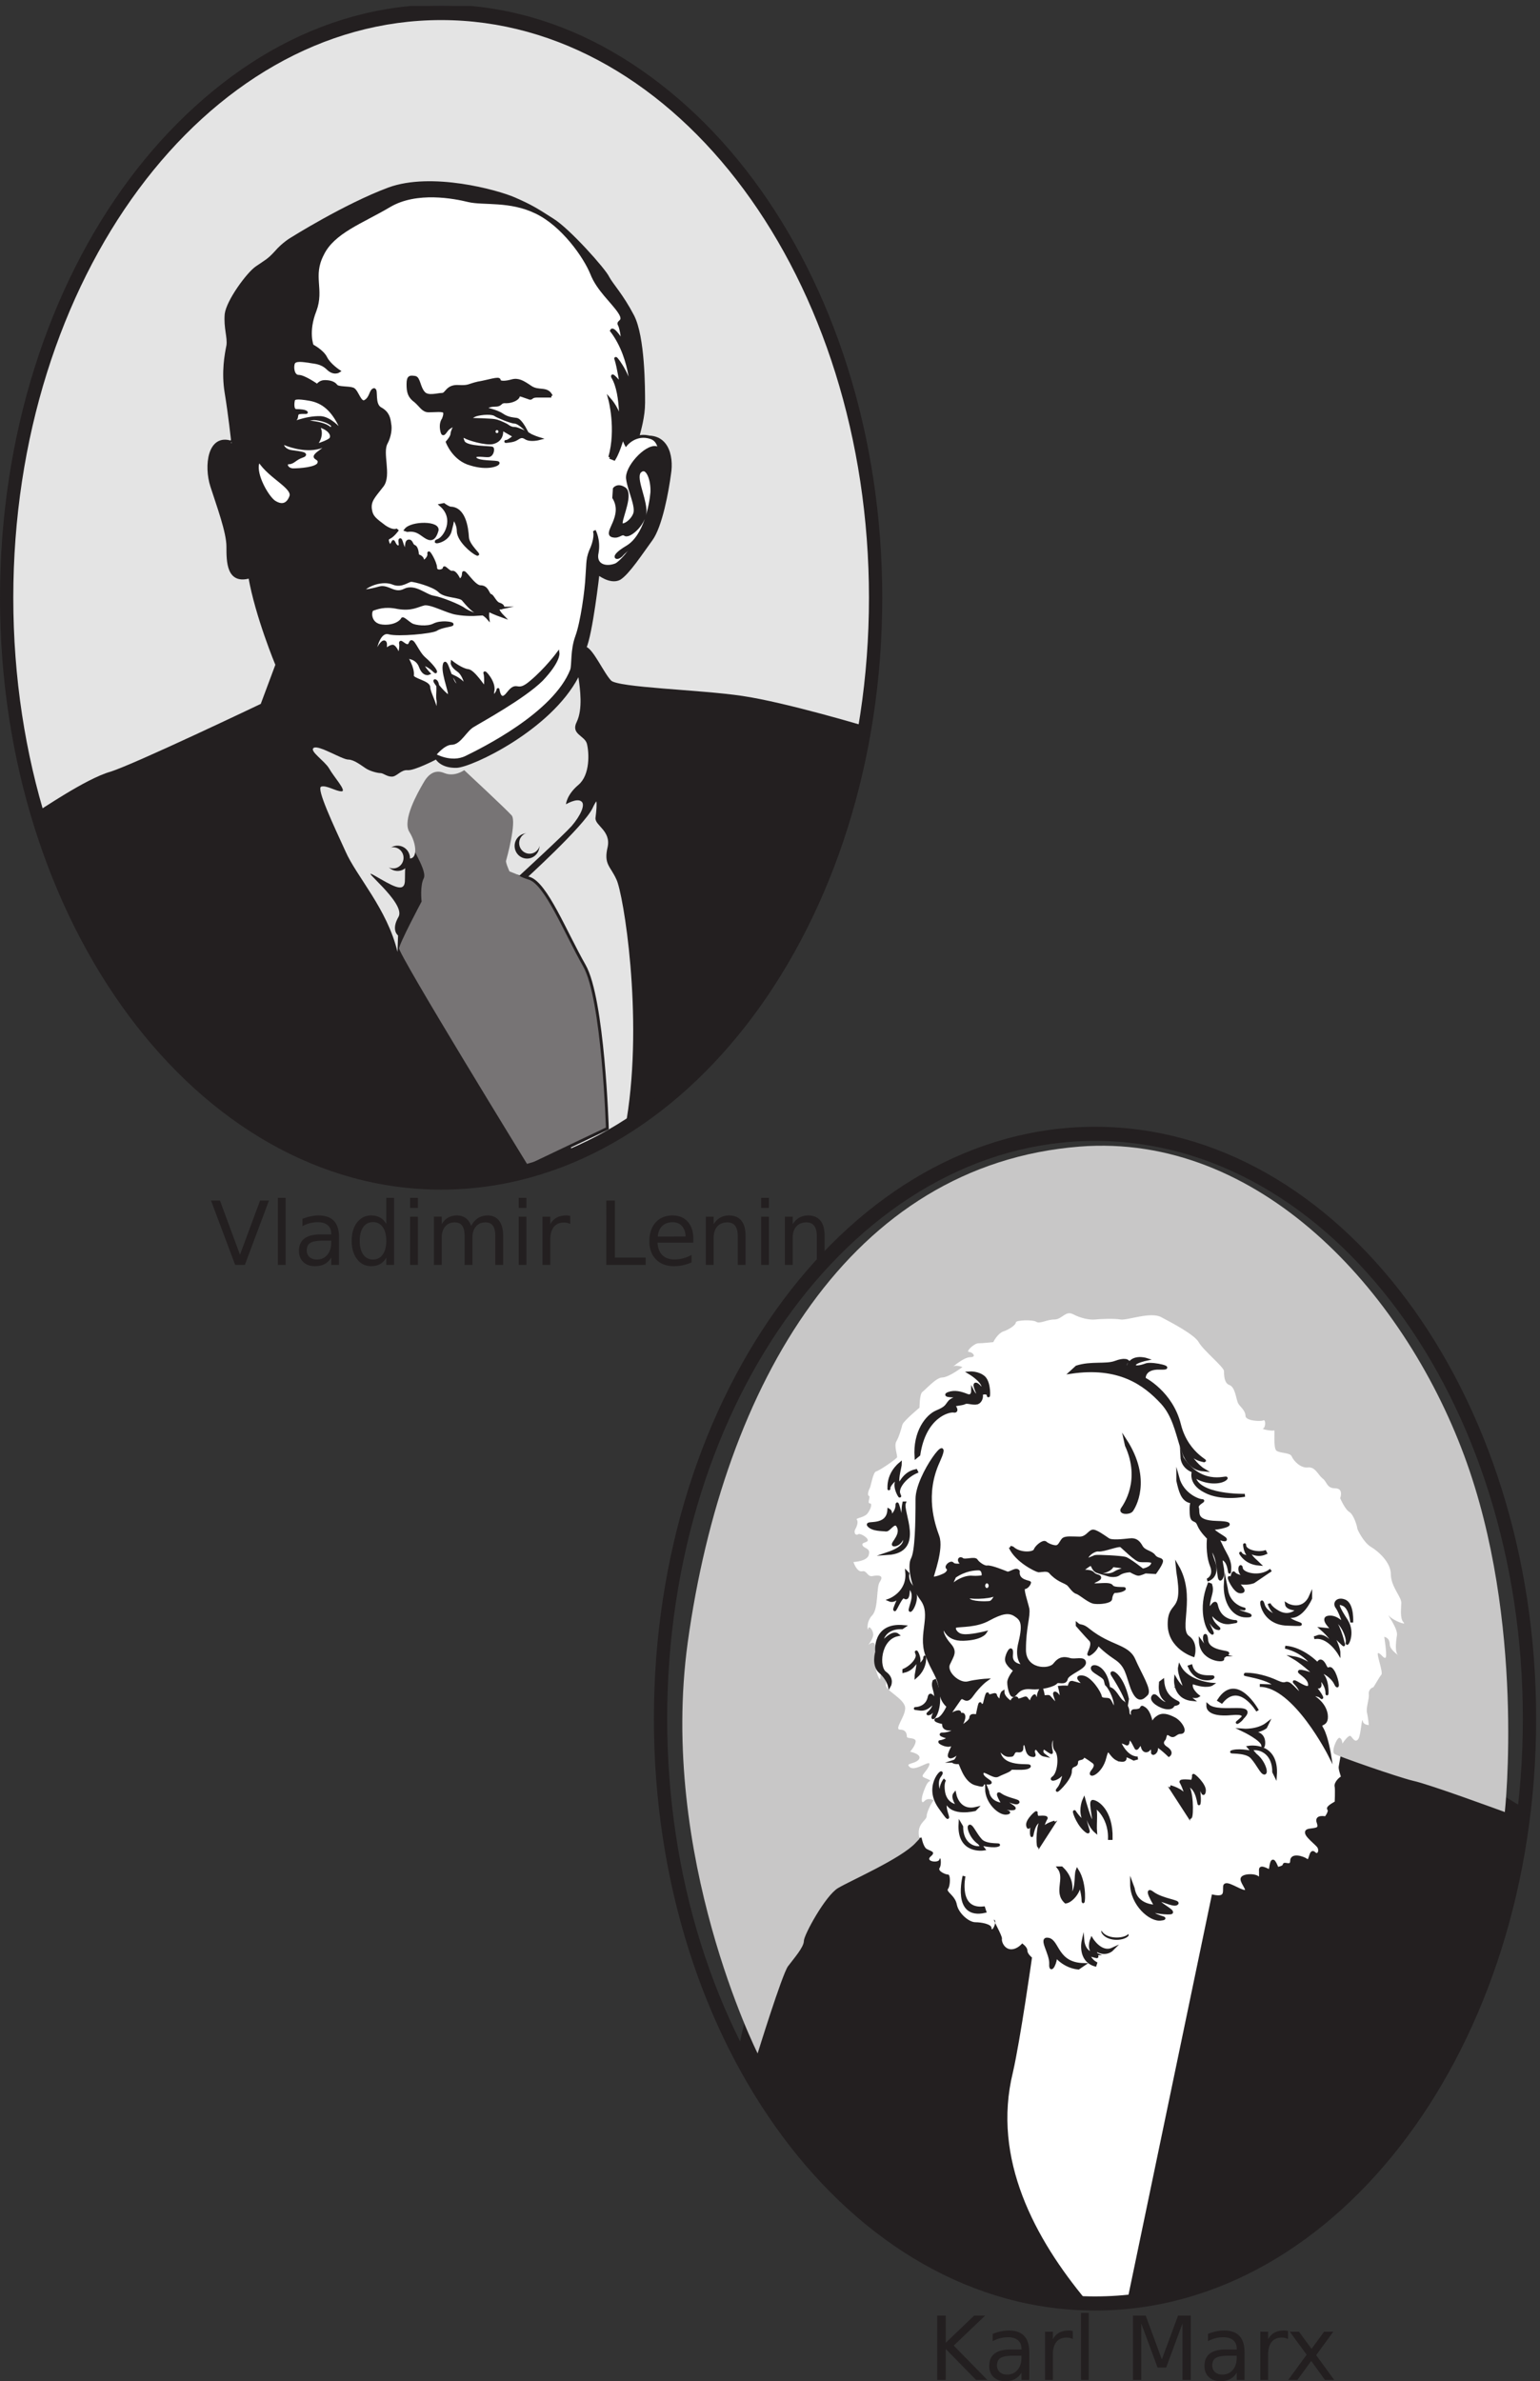 <svg xmlns="http://www.w3.org/2000/svg" xml:space="preserve" width="531.4" height="821.4"><rect width="100%" height="100%" fill="#333333" stroke="none"/><defs><clipPath id="a" clipPathUnits="userSpaceOnUse"><path d="M0 6161h2289V3091H0Z" clip-rule="evenodd"/></clipPath><clipPath id="b" clipPathUnits="userSpaceOnUse"><path d="M0 6161h2289V2892.5H0Z" clip-rule="evenodd"/></clipPath><clipPath id="c" clipPathUnits="userSpaceOnUse"><path d="M1696.5 3254h2289V183.762h-2289z" clip-rule="evenodd"/></clipPath><clipPath id="d" clipPathUnits="userSpaceOnUse"><path d="M1696.5 3254h2289V.5h-2289z" clip-rule="evenodd"/></clipPath></defs><g clip-path="url(#a)" transform="matrix(.133 0 0 -.133 0 821.467)"><path d="M2277 4627.53c0-845.26-507.01-1530.43-1132.5-1530.43C519.039 3097.1 12 3782.27 12 4627.53c0 845.22 507.039 1530.42 1132.5 1530.42 625.49 0 1132.5-685.2 1132.5-1530.42" style="fill:#e4e4e4;fill-opacity:1;fill-rule:evenodd;stroke:none"/><path d="M2296.62 4588.34c0-838.1-511.38-1517.47-1142.26-1517.47-630.849 0-1142.257 679.37-1142.257 1517.47 0 838.06 511.408 1517.46 1142.257 1517.46 630.88 0 1142.26-679.4 1142.26-1517.46z" style="fill:none;stroke:#231f20;stroke-width:7.5;stroke-linecap:butt;stroke-linejoin:miter;stroke-miterlimit:10;stroke-dasharray:none;stroke-opacity:1" transform="scale(.991 1.009)"/><path d="M600.441 5027.01c-58.378 19.63-67.359-61.91-50.894-113.24 16.469-51.34 41.914-119.29 41.914-157.04 0-39.26 0-95.13 56.879-78.52 17.965-102.67 70.355-228 70.355-228l-38.918-104.18s-329.312-157.04-392.179-176.67c-64.368-18.12-185.614-102.67-188.606-102.67-4.492 0 251.473-951.28 1050.798-948.26 892.14 3.03 1095.71 1168.71 1095.71 1168.71s-206.57 61.9-318.83 78.51c-110.77 16.61-323.33 21.14-342.79 40.77-19.46 19.63-47.9 84.56-65.86 87.58 16.47 34.73 34.43 193.27 34.43 193.27s31.43-25.67 55.38-13.58c22.46 13.58 56.89 66.43 82.33 101.16 25.45 34.73 41.91 125.33 47.9 170.62 7.49 45.3-5.99 113.25-83.82 90.6 5.98 22.65 16.46 57.38 16.46 93.62s0 170.62-28.44 224.98c-28.44 54.36-53.89 80.03-64.36 99.66-8.98 19.63-101.79 123.81-143.7 149.48-40.42 25.67-53.89 34.73-98.8 54.36-44.9 19.63-215.55 66.44-326.31 25.67-113.766-42.28-252.973-129.86-252.973-129.86s-20.957-12.07-40.418-34.73c-19.457-21.13-25.445-22.64-49.394-39.25-22.453-15.1-74.844-86.07-79.336-120.8-2.992-36.24 7.484-58.89 4.492-81.54h-.059c-4.492-22.65-13.472-67.95-4.492-122.3 8.985-54.36 16.469-122.31 16.469-122.31l-2.938-6.04" style="fill:#231f20;fill-opacity:1;fill-rule:evenodd;stroke:none"/><path d="M605.614 4984.44c-58.882 19.46-67.939-61.39-51.333-112.29 16.611-50.9 42.275-118.27 42.275-155.7 0-38.93 0-94.33 57.369-77.86 18.12-101.81 70.962-226.07 70.962-226.07l-39.253-103.3s-332.15-155.71-395.559-175.18c-64.921-17.96-187.212-101.79-190.23-101.79-4.53 0 253.639-943.22 1059.845-940.23 899.83 3 1105.15 1158.81 1105.15 1158.81s-208.34 61.38-321.57 77.85c-111.73 16.47-326.12 20.96-345.75 40.42-19.62 19.47-48.31 83.85-66.42 86.84 16.61 34.44 34.72 191.63 34.72 191.63s31.7-25.45 55.86-13.46c22.65 13.46 57.38 65.87 83.04 100.3 25.67 34.44 42.27 124.27 48.31 169.18 7.56 44.92-6.04 112.29-84.54 89.83 6.03 22.46 16.6 56.89 16.6 92.82 0 35.93 0 169.18-28.68 223.08-28.69 53.9-54.36 79.35-64.92 98.81-9.05 19.47-102.66 122.77-144.94 148.22-40.76 25.45-54.35 34.44-99.65 53.9-45.28 19.46-217.4 65.88-329.12 25.45-114.743-41.92-255.149-128.75-255.149-128.75s-21.137-11.98-40.766-34.44c-19.625-20.96-25.665-22.46-49.82-38.92-22.647-14.97-75.489-85.34-80.02-119.78-3.017-35.93 7.549-58.39 4.531-80.84h-.059c-4.531-22.46-13.588-67.38-4.531-121.27 9.062-53.9 16.611-121.27 16.611-121.27l-2.963-5.99" style="fill:none;stroke:#231f20;stroke-width:7.5;stroke-linecap:butt;stroke-linejoin:miter;stroke-miterlimit:10;stroke-dasharray:none;stroke-opacity:1" transform="scale(.991 1.009)"/><path d="M1359 3895.06s153 138.85 175.5 184.63c21 45.77 19.5 9.16 15-25.94-3-16.78 40.5-32.04 31.5-76.29-10.5-44.25 6-45.78 22.5-82.4 18-36.62 70.5-353.99 27-622.54-27-41.2-150-86.97-150-86.97" style="fill:#e4e4e4;fill-opacity:1;fill-rule:evenodd;stroke:none"/><path d="M1370.71 3862.07s154.32 137.68 177.01 183.07c21.18 45.39 19.67 9.08 15.13-25.72-3.03-16.64 40.85-31.77 31.77-75.64-10.59-43.88 6.05-45.39 22.69-81.71 18.16-36.31 71.11-350.99 27.24-617.27-27.24-40.85-151.3-86.23-151.3-86.23z" style="fill:none;stroke:#231f20;stroke-width:7.5;stroke-linecap:butt;stroke-linejoin:miter;stroke-miterlimit:10;stroke-dasharray:none;stroke-opacity:1" transform="scale(.991 1.009)"/><path d="M885 5065.08c-21 45.77-46.5 67.13-81 73.24-34.5 6.1-40.5 3.05-42-1.53s-4.5-25.94 6-27.46c12 0 24-1.53 27-4.58 3-1.53-18 1.52-22.5-3.05-4.5-6.11 0-13.74-9-16.79-9-3.05-13.5-12.2-13.5-12.2s43.5 19.83 82.5 18.31c24-1.53 48-28.99 48-28.99" style="fill:#fff;fill-opacity:1;fill-rule:evenodd;stroke:none"/><path d="M892.624 5022.18c-21.181 45.39-46.9 66.57-81.698 72.62-34.797 6.05-40.848 3.03-42.361-1.51-1.513-4.54-4.539-25.72 6.051-27.23 12.104 0 24.207-1.52 27.233-4.54 3.026-1.52-18.155 1.51-22.694-3.03-4.539-6.05 0-13.62-9.077-16.64-9.078-3.03-13.617-12.1-13.617-12.1s43.875 19.66 83.211 18.15c24.207-1.51 48.413-28.74 48.413-28.74z" style="fill:none;stroke:#231f20;stroke-width:7.5;stroke-linecap:butt;stroke-linejoin:miter;stroke-miterlimit:10;stroke-dasharray:none;stroke-opacity:1" transform="scale(.991 1.009)"/><path d="M864 5070.02c-13.5 15.26-43.5 18.31-49.5 18.31s-40.5-7.63-40.5-7.63 70.5 1.53 85.5-21.36" style="fill:#fff;fill-opacity:1;fill-rule:evenodd;stroke:none"/><path d="M871.443 5027.08c-13.616 15.13-43.874 18.16-49.926 18.16s-40.849-7.57-40.849-7.57 71.107 1.51 86.237-21.18z" style="fill:none;stroke:#231f20;stroke-width:7.5;stroke-linecap:butt;stroke-linejoin:miter;stroke-miterlimit:10;stroke-dasharray:none;stroke-opacity:1" transform="scale(.991 1.009)"/><path d="M825 5070.02c15-18.31 1.5-45.77-9-50.35-10.5-6.1 42 9.15 43.5 18.31 3 7.63-1.5 21.36-27 30.52" style="fill:#fff;fill-opacity:1;fill-rule:evenodd;stroke:none"/><path d="M832.107 5027.08c15.13-18.15 1.513-45.38-9.077-49.92-10.591-6.05 42.362 9.07 43.875 18.15 3.025 7.56-1.513 21.18-27.233 30.26z" style="fill:none;stroke:#231f20;stroke-width:7.5;stroke-linecap:butt;stroke-linejoin:miter;stroke-miterlimit:10;stroke-dasharray:none;stroke-opacity:1" transform="scale(.991 1.009)"/><path d="M844.074 5019.66c-39-19.83-88.5-3.05-103.5 3.06-13.5 6.1-7.5-16.79 16.5-19.84 24-3.05 45-6.1 27-12.2-18-6.11-22.5-16.79-34.5-16.79-10.5 0-7.5-16.78 10.5-18.31 18 0 63 3.05 67.5 16.78 4.5 13.74-13.5 12.21-9 19.84 4.5 7.63 27 19.84 30 25.94" style="fill:#fff;fill-opacity:1;fill-rule:evenodd;stroke:none"/><path d="M851.346 4977.15c-39.336-19.67-89.263-3.02-104.392 3.03-13.616 6.05-7.564-16.64 16.642-19.67 24.207-3.03 45.388-6.05 27.233-12.1-18.155-6.05-22.694-16.64-34.797-16.64-10.591 0-7.565-16.65 10.59-18.16 18.155 0 63.543 3.03 68.082 16.64 4.539 13.62-13.617 12.11-9.078 19.67 4.539 7.56 27.233 19.67 30.259 25.72z" style="fill:none;stroke:#231f20;stroke-width:7.5;stroke-linecap:butt;stroke-linejoin:miter;stroke-miterlimit:10;stroke-dasharray:none;stroke-opacity:1" transform="scale(.991 1.009)"/><path d="M673.5 4978.47c27-42.72 91.5-68.66 81-93.08-9-22.88-25.5-24.41-43.5-12.2-18 13.73-49.5 68.66-42 99.18" style="fill:#fff;fill-opacity:1;fill-rule:evenodd;stroke:none"/><path d="M679.302 4936.31c27.233-42.37 92.288-68.08 81.698-92.29-9.078-22.69-25.72-24.21-43.875-12.1-18.155 13.61-49.926 68.08-42.362 98.34z" style="fill:none;stroke:#231f20;stroke-width:7.5;stroke-linecap:butt;stroke-linejoin:miter;stroke-miterlimit:10;stroke-dasharray:none;stroke-opacity:1" transform="scale(.991 1.009)"/><path d="M1582.8 4988.2c20.59 73.41 0 149.82 0 149.82s26.48-29.96 26.48-59.93c0-31.46 8.83 73.42-19.13 118.36-4.41 11.99 22.07-19.47 22.07-19.47s-7.36 46.44-13.24 64.42c-7.35 16.48 32.36-35.95 36.78-71.92 4.41-35.95 8.83 71.92-48.55 146.83 4.42 10.49 29.42-29.96 29.42-29.96s-2.94 32.96-8.82 44.95c-7.36 10.49 17.65 5.99 0 32.96-17.66 26.97-55.91 58.43-72.09 100.38-17.65 43.45-75.02 125.85-144.17 158.81-67.67 32.96-136.81 20.98-175.06 29.97-36.78 8.99-135.35 28.47-205.96-13.49-70.612-41.95-145.639-67.42-173.589-125.85-29.421-56.93 1.469-89.89-19.125-145.33-22.066-55.43-7.355-91.39-7.355-91.39s26.48-13.48 35.305-31.47c8.828-17.97 33.836-34.45 33.836-34.45s-13.239-8.99-29.422 7.49c-17.653 16.48-35.305 14.98-48.547 17.98-13.238 1.5-35.305 5.99-39.719-4.5-4.414-10.48-1.473-34.46 13.238-34.46s48.547-23.97 48.547-23.97 5.887 10.49 19.125 10.49c13.242 0 23.539-3 29.422-10.49 4.414-7.49 32.367-4.5 44.137-8.99 11.765-5.99 17.652-40.45 32.363-31.46l-.41-.04c14.711 8.99 13.238 26.97 22.066 29.96 8.828 1.5-2.941-38.95 17.653-49.44 19.125-10.49 22.065-25.47 23.535-38.96 2.95-11.98 0-32.96-8.82-49.44-14.715-25.47 10.3-83.9-10.301-110.86-22.067-28.47-33.836-38.96-30.895-61.43 2.946-20.98 13.242-26.97 36.781-44.95 25.005-16.48 33.835-7.49 33.835-7.49s-11.77-16.48-22.07-20.98c-11.765-4.49 2.95-23.97 2.95-23.97s5.88 10.49 7.35 13.48c1.47 3 4.42-13.48 13.24-13.48 8.83 0 2.94 13.48 4.41 17.98 2.95 4.5 5.89-17.98 13.24-26.97 5.89-10.49 0 22.47 8.83 23.97s7.36-10.48 14.71-13.48c8.83-3 8.83-23.97 8.83-23.97s13.24-3 13.24-11.99 17.65 4.49 16.18 16.48c-2.94 11.99 17.65-22.47 17.65-35.95 0-13.49 22.07-9 22.07-1.5 0 5.99 13.24-11.99 20.6-10.49 8.82 2.99 19.12-20.98 19.12-20.98s10.3 3 10.3 17.98c0 13.49 26.48-34.46 44.13-34.46 19.13 0 19.13-20.98 26.48-22.47 5.89-1.49 11.77-19.48 22.07-22.47 10.3-3 14.71-10.49 1.47-10.49l.19.04c-13.25 0 7.35-20.97 7.35-20.97s-25.01 8.98-32.37 13.47c-8.82 4.5-5.88-17.97-5.88-17.97s-11.77 13.48-23.54 13.48-30.89 22.48-39.72 32.97c-7.35 11.98-48.54 7.49-63.25 23.96-16.19 14.99-64.73 26.97-72.09 26.97-8.83 0-25.01-16.48-47.08-7.49-22.065 8.99-52.955 1.5-72.08-11.98-20.598-13.49 16.179-5.99 36.777 0 22.063 5.99 38.253-19.48 64.733-5.99 26.48 13.48 54.43-14.98 75.02-17.98 19.13-3 67.67-22.48 79.44-31.47 13.24-8.99 29.43-13.49 29.43-13.49s-23.54-1.49-48.55 3c-23.54 3.01-67.67 28.47-85.33 23.98-17.65-4.5-32.36-14.99-67.67-8.99-35.304 7.48-54.429-1.5-64.725-4.5-8.829-3-10.301-40.45 25.007-43.45 33.838-3 50.018 13.49 51.488 17.98 1.47 4.5 16.18-10.49 25.01-14.98 8.83-4.5 39.72-8.99 57.37 0 17.66 8.99 47.08 4.49 47.08 1.5 0-3-27.95-4.5-41.19-13.49-13.24-7.49-98.57-14.98-122.11-8.99-25.003 7.5-35.3-34.45-38.241-52.44-2.946-17.97 10.296 20.98 22.062 28.48 11.769 5.99 4.414-22.48 4.414-22.48l-.18-.02s14.715 13.48 22.065 11.99c5.88-3.01 13.24-16.48 13.24-25.47 0-9 8.83 22.46 5.89 32.95-1.48 12 17.65-17.97 25 0 5.89 17.99 17.66-22.47 36.78-38.95 20.6-17.97 29.42-31.46 29.42-34.46 0-2.99-8.82 10.49-26.48 17.99-17.65 5.98 8.83-22.48 8.83-22.48s-13.24-6-22.06 17.98c-8.83 23.97-33.84 23.97-35.31 23.97-1.47 0 17.65-26.97 14.71-47.95 0-10.48 42.66-16.48 42.66-29.95 0-13.5 17.65-41.96 17.65-59.94 0-17.97 8.83 13.49 5.89 26.97-2.94 13.49 4.41 41.95-5.89 49.44-10.29 6 19.13-31.46 32.37-38.96 13.24-5.99-14.71 53.95-10.3 79.42 4.41 25.46 17.66-44.95 30.89-50.94 13.24-4.5-4.41 20.97-4.41 20.97s22.07-10.49 27.95-23.97c7.36-13.48 0 28.47-17.65 40.45-17.65 11.98-16.18 20.97-16.18 20.97s25.01-19.48 41.19-20.97c14.71-1.49 41.19-43.44 44.13-44.95 1.47-1.5 2.94 28.47 0 37.46-4.41 8.98 26.48-22.48 20.6-46.44-4.41-25.47 13.24-3.01 13.24 4.49 0 6 2.94-40.45 26.48-8.99v.02c25.01 31.46 20.59-4.49 58.84 28.46 39.73 32.96 70.62 74.91 70.62 74.91s2.94-20.97-42.66-68.91c-47.08-46.45-157.41-106.38-176.54-118.37-20.6-10.49-35.31-46.44-57.37-46.44-20.6 0-44.14-29.96-44.14-29.96s42.67-25.48 82.39-6c39.71 19.48 229.49 112.37 273.62 226.24 4.42 14.98 0 50.94 13.24 86.9 13.24 35.95 25.01 119.86 26.48 157.31 2.94 35.96 0 44.95 13.24 73.41 11.77 29.97 5.89 43.45 5.89 43.45s13.24-23.97 7.35-56.93c-7.35-32.96 22.07-41.95 48.55-31.46 25.01 11.98 97.09 112.36 102.98 175.29 7.35 62.93 27.95 140.84-11.77 154.32-39.72 13.49-64.73-17.98-64.73-17.98s-7.35 13.48-7.35 20.98c0 5.99-8.83-34.46-23.54-58.44l-11.36 4.5" style="fill:#fff;fill-opacity:1;fill-rule:evenodd;stroke:none"/><path d="M1596.43 4945.95c20.78 72.8 0 148.56 0 148.56s26.71-29.71 26.71-59.42c0-31.2 8.91 72.79-19.29 117.35-4.45 11.89 22.26-19.31 22.26-19.31s-7.42 46.05-13.35 63.88c-7.42 16.34 32.64-35.65 37.09-71.31 4.45-35.65 8.9 71.31-48.97 145.59 4.46 10.4 29.68-29.71 29.68-29.71s-2.97 32.68-8.9 44.57c-7.42 10.39 17.8 5.94 0 32.68-17.81 26.74-56.39 57.93-72.71 99.53-17.81 43.08-75.67 124.79-145.41 157.47-68.25 32.68-137.99 20.8-176.57 29.71-37.1 8.91-136.51 28.23-207.73-13.37-71.225-41.6-146.898-66.85-175.088-124.79-29.676-56.45 1.481-89.13-19.29-144.09-22.257-54.97-7.419-90.63-7.419-90.63s26.709-13.37 35.609-31.19c8.904-17.83 34.127-34.17 34.127-34.17s-13.352-8.91-29.675 7.43c-17.804 16.34-35.609 14.85-48.965 17.82-13.352 1.49-35.609 5.95-40.061-4.45-4.452-10.4-1.485-34.17 13.352-34.17 14.838 0 48.965-23.77 48.965-23.77s5.938 10.4 19.29 10.4c13.356 0 23.742-2.97 29.675-10.4 4.453-7.43 32.647-4.46 44.517-8.91 11.867-5.94 17.805-40.11 32.643-31.2l-.414-.04c14.838 8.91 13.352 26.74 22.256 29.71 8.905 1.49-2.966-38.62 17.805-49.02 19.293-10.4 22.253-25.26 23.743-38.63 2.97-11.88 0-32.68-8.91-49.02-14.833-25.25 10.39-83.19-10.38-109.93-22.258-28.23-34.129-38.62-31.162-60.91 2.971-20.8 13.356-26.74 37.102-44.56 25.22-16.34 34.12-7.43 34.12-7.43s-11.87-16.34-22.26-20.8c-11.86-4.46 2.97-23.77 2.97-23.77s5.94 10.4 7.42 13.37c1.48 2.97 4.45-13.37 13.36-13.37 8.9 0 2.96 13.37 4.45 17.83 2.96 4.46 5.93-17.83 13.35-26.74 5.94-10.4 0 22.28 8.9 23.77 8.91 1.48 7.42-10.4 14.84-13.37 8.91-2.97 8.91-23.77 8.91-23.77s13.35-2.97 13.35-11.88c0-8.92 17.8 4.45 16.32 16.34-2.97 11.88 17.81-22.29 17.81-35.66 0-13.37 22.25-8.91 22.25-1.48 0 5.94 13.36-11.89 20.78-10.4 8.9 2.97 19.29-20.8 19.29-20.8s10.38 2.97 10.38 17.83c0 13.37 26.71-34.17 44.52-34.17 19.29 0 19.29-20.8 26.7-22.28 5.94-1.48 11.87-19.32 22.26-22.28 10.39-2.98 14.84-10.4 1.49-10.4l.18.04c-13.36 0 7.42-20.8 7.42-20.8s-25.23 8.91-32.65 13.36c-8.9 4.46-5.93-17.82-5.93-17.82s-11.87 13.37-23.74 13.37-31.16 22.29-40.06 32.69c-7.42 11.88-48.97 7.42-63.81 23.76-16.32 14.85-65.28 26.74-72.7 26.74-8.91 0-25.23-16.34-47.49-7.43-22.25 8.92-53.409 1.49-72.699-11.88-20.775-13.37 16.319-5.94 37.094 0 22.255 5.94 38.575-19.31 65.285-5.94 26.71 13.36 54.9-14.86 75.68-17.83 19.28-2.97 68.25-22.28 80.12-31.2 13.36-8.91 29.68-13.37 29.68-13.37s-23.74-1.49-48.97 2.97c-23.74 2.98-68.26 28.23-86.06 23.78-17.8-4.46-32.64-14.86-68.26-8.92-35.6 7.42-54.894-1.48-65.279-4.46-8.904-2.97-10.39-40.11 25.219-43.08 34.13-2.97 50.45 13.37 51.94 17.83 1.48 4.46 16.32-10.4 25.22-14.86 8.9-4.46 40.06-8.91 57.87 0 17.8 8.92 47.48 4.46 47.48 1.49 0-2.97-28.19-4.46-41.55-13.37-13.35-7.43-99.41-14.86-123.15-8.92-25.225 7.43-35.61-34.16-38.577-51.99-2.971-17.83 10.385 20.8 22.257 28.23 11.87 5.94 4.45-22.29 4.45-22.29l-.18-.01s14.83 13.36 22.25 11.88c5.94-2.98 13.36-16.34 13.36-25.26 0-8.91 8.9 22.28 5.93 32.68-1.48 11.9 17.81-17.82 25.23 0 5.93 17.83 17.8-22.28 37.09-38.62 20.78-17.82 29.68-31.19 29.68-34.17 0-2.96-8.9 10.4-26.71 17.84-17.81 5.93 8.9-22.29 8.9-22.29s-13.36-5.95-22.26 17.82c-8.9 23.78-34.12 23.78-35.61 23.78-1.48 0 17.81-26.75 14.84-47.55 0-10.39 43.03-16.34 43.03-29.7 0-13.38 17.81-41.6 17.81-59.43 0-17.82 8.9 13.38 5.93 26.74-2.97 13.38 4.45 41.6-5.93 49.03-10.39 5.94 19.29-31.2 32.64-38.63 13.35-5.94-14.84 53.49-10.39 78.74 4.45 25.25 17.81-44.57 31.16-50.51 13.35-4.46-4.45 20.8-4.45 20.8s22.26-10.4 28.19-23.78c7.42-13.36 0 28.24-17.8 40.12-17.81 11.88-16.32 20.79-16.32 20.79s25.22-19.31 41.54-20.79c14.84-1.48 41.55-43.08 44.52-44.57 1.48-1.49 2.96 28.23 0 37.14-4.46 8.91 26.7-22.29 20.77-46.05-4.45-25.26 13.35-2.98 13.35 4.46 0 5.94 2.97-40.11 26.71-8.92v.02c25.23 31.2 20.77-4.45 59.35 28.22 40.07 32.68 71.22 74.28 71.22 74.28s2.98-20.8-43.02-68.34c-47.49-46.05-158.77-105.47-178.06-117.36-20.77-10.4-35.61-46.04-57.87-46.04-20.77 0-44.51-29.72-44.51-29.72s43.03-25.25 83.09-5.94 231.47 111.41 275.99 224.32c4.45 14.86 0 50.51 13.35 86.17 13.36 35.64 25.22 118.84 26.71 155.97 2.97 35.66 0 44.57 13.35 72.8 11.87 29.71 5.94 43.08 5.94 43.08s13.35-23.77 7.42-56.45c-7.42-32.69 22.25-41.6 48.96-31.2 25.23 11.88 97.93 111.42 103.87 173.81 7.41 62.39 28.19 139.64-11.87 153.01-40.07 13.37-65.29-17.82-65.29-17.82s-7.42 13.37-7.42 20.79c0 5.95-8.9-34.16-23.74-57.93l-11.46 4.45" style="fill:none;stroke:#231f20;stroke-width:7.5;stroke-linecap:butt;stroke-linejoin:miter;stroke-miterlimit:10;stroke-dasharray:none;stroke-opacity:1" transform="scale(.991 1.009)"/><path d="M1053 4799.95c15 19.83 90 19.83 81-3.06-7.5-24.41-18-22.88-31.5-13.73-13.5 9.16-22.5 18.31-45 15.26" style="fill:#231f20;fill-opacity:1;fill-rule:evenodd;stroke:none"/><path d="M1062.07 4759.29c15.13 19.67 90.78 19.67 81.7-3.02-7.57-24.21-18.16-22.69-31.77-13.62-13.62 9.08-22.7 18.16-45.39 15.13z" style="fill:none;stroke:#231f20;stroke-width:7.5;stroke-linecap:butt;stroke-linejoin:miter;stroke-miterlimit:10;stroke-dasharray:none;stroke-opacity:1" transform="scale(.991 1.009)"/><path d="M1144.5 4864.03c40.5-35.09 10.5-85.44-7.5-91.55-19.5-7.63 24-4.58 31.5 24.41 7.5 27.47 7.5 35.1 7.5 35.1s13.5-13.73 13.5-36.62c1.5-22.89 34.5-51.88 48-57.98 12-6.1-22.5 21.36-24 42.72-1.5 27.46-9 76.29-45 76.29-9 3.05-16.5 9.16-16.5 9.16" style="fill:#231f20;fill-opacity:1;fill-rule:evenodd;stroke:none"/><path d="M1154.36 4822.84c40.85-34.8 10.59-84.72-7.56-90.78-19.67-7.56 24.21-4.54 31.77 24.21 7.57 27.23 7.57 34.8 7.57 34.8s13.61-13.62 13.61-36.32c1.51-22.69 34.8-51.43 48.41-57.48 12.11-6.05-22.69 21.18-24.2 42.36-1.51 27.23-9.08 75.64-45.39 75.64-9.08 3.03-16.64 9.08-16.64 9.08z" style="fill:none;stroke:#231f20;stroke-width:7.5;stroke-linecap:butt;stroke-linejoin:miter;stroke-miterlimit:10;stroke-dasharray:none;stroke-opacity:1" transform="scale(.991 1.009)"/><path d="M1431 5146.74c-10.5 23.52-33 8.82-54 23.52-19.5 13.23-31.5 20.58-48 16.17-15-4.41-33-5.88-33 1.47s-28.5-2.94-55.5-7.35c-25.5-5.88-22.5-10.29-51-8.82-30 1.47-30-20.58-42-20.58s-37.5-8.82-48 4.41c-12 13.23-12 38.22-22.5 39.69-12 1.47-18 2.94-18-17.64 0-20.58 3-32.34 19.5-44.1 15-13.23 19.5-24.99 34.5-24.99 16.5 0 37.5 2.94 40.5-2.94s-3-19.11-3-19.11-7.5-8.82-4.5-26.46c3-19.11 7.5-8.82 13.5-1.47 4.5 7.35 24 16.17 24 16.17s-10.5-19.11-10.5-26.46c0-7.35-12-20.58-12-20.58s16.5-45.57 61.5-57.33c43.5-13.23 70.5-1.47 70.5 2.94s-55.5 0-60 13.23c-4.5 11.76 25.5 4.41 36 5.88 10.5 2.94 10.5 17.64 9 19.11-1.5 2.94-66 0-75 16.17-7.5 16.17-1.5 16.17 4.5 13.23 6-4.41 52.5-19.11 72-14.7 28.5 7.35 22.5 35.28 22.5 35.28 0 1.47 30-17.64 33-17.64s-15-14.7-21-14.7 12 0 22.5 4.41 15 13.23 28.5 4.41c12-7.35 34.5-1.47 34.5-1.47s-19.5 5.88-27 11.76c-7.5 4.41-30 14.7-36 14.7-7.5 0-12 1.47-22.5 8.82-12 5.88-21 10.29-31.5 11.76-9 1.47-54 2.94-60 2.94-6-1.47 0 7.35 13.5 11.76 15 4.41 42 5.88 49.5 0 6-4.41 42-19.11 51-19.11s25.5-16.17 25.5-16.17-12 22.05-21 23.52c-9 1.47-22.5 1.47-37.5 11.76s-45 16.17-45 16.17 7.5 8.82 27 8.82c18 0 10.5 10.29 28.5 8.82 16.5 0 31.5 8.82 31.5 14.7 0 7.35 16.5-1.47 27-4.41 9-4.41 4.5 4.41 21 4.41h37.5" style="fill:#231f20;fill-opacity:1;fill-rule:evenodd;stroke:none"/><path d="M1443.33 5103.15c-10.59 23.32-33.29 8.75-54.47 23.32-19.67 13.12-31.77 20.41-48.41 16.04-15.13-4.37-33.28-5.83-33.28 1.46 0 7.28-28.75-2.92-55.98-7.29-25.72-5.83-22.7-10.21-51.44-8.75-30.26 1.46-30.26-20.4-42.36-20.4-12.11 0-37.83-8.75-48.42 4.37-12.1 13.12-12.1 37.89-22.69 39.35-12.11 1.46-18.16 2.92-18.16-17.49 0-20.4 3.03-32.07 19.67-43.72 15.13-13.12 19.67-24.79 34.8-24.79 16.64 0 37.82 2.92 40.85-2.91 3.02-5.83-3.03-18.95-3.03-18.95s-7.56-8.74-4.54-26.23c3.03-18.95 7.57-8.75 13.62-1.46 4.54 7.29 24.21 16.03 24.21 16.03s-10.59-18.94-10.59-26.23c0-7.29-12.11-20.41-12.11-20.41s16.64-45.19 62.03-56.84c43.88-13.12 71.11-1.46 71.11 2.91s-55.98 0-60.52 13.12c-4.54 11.66 25.72 4.37 36.31 5.83 10.59 2.91 10.59 17.49 9.08 18.95-1.51 2.91-66.57 0-75.65 16.03-7.56 16.03-1.51 16.03 4.54 13.12 6.05-4.38 52.95-18.95 72.62-14.58 28.75 7.29 22.7 34.98 22.7 34.98 0 1.46 30.26-17.49 33.28-17.49 3.03 0-15.13-14.57-21.18-14.57-6.05 0 12.1 0 22.69 4.37 10.59 4.37 15.13 13.12 28.75 4.37 12.1-7.29 34.8-1.46 34.8-1.46s-19.67 5.84-27.24 11.67c-7.56 4.37-30.25 14.57-36.31 14.57-7.56 0-12.1 1.46-22.69 8.75-12.1 5.83-21.18 10.2-31.77 11.66-9.08 1.45-54.47 2.91-60.52 2.91-6.05-1.46 0 7.29 13.62 11.66 15.13 4.38 42.36 5.83 49.92 0 6.06-4.37 42.37-18.94 51.44-18.94 9.08 0 25.72-16.04 25.72-16.04s-12.1 21.86-21.18 23.32c-9.07 1.46-22.69 1.46-37.82 11.66-15.13 10.2-45.39 16.04-45.39 16.04s7.57 8.74 27.23 8.74c18.16 0 10.6 10.21 28.75 8.75 16.64 0 31.77 8.74 31.77 14.57 0 7.29 16.64-1.46 27.23-4.37 9.08-4.37 4.54 4.37 21.18 4.37h37.83" style="fill:none;stroke:#231f20;stroke-width:7.5;stroke-linecap:butt;stroke-linejoin:miter;stroke-miterlimit:10;stroke-dasharray:none;stroke-opacity:1" transform="scale(.991 1.009)"/><path d="M1297.5 5054.76c0-4.21-3.36-7.63-7.5-7.63-4.14 0-7.5 3.42-7.5 7.63 0 4.22 3.36 7.63 7.5 7.63 4.14 0 7.5-3.41 7.5-7.63" style="fill:#fff;fill-opacity:1;fill-rule:evenodd;stroke:none"/><path d="M1308.68 5011.95c0-4.17-3.39-7.56-7.57-7.56-4.17 0-7.56 3.39-7.56 7.56 0 4.18 3.39 7.57 7.56 7.57 4.18 0 7.57-3.39 7.57-7.57z" style="fill:none;stroke:#231f20;stroke-width:7.5;stroke-linecap:butt;stroke-linejoin:miter;stroke-miterlimit:10;stroke-dasharray:none;stroke-opacity:1" transform="scale(.991 1.009)"/><path d="M1593.07 4883.61c30-48.82-27-93.07-3-99.18 18-4.57 22.5 10.68 33 3.05 12-6.1 55.5 32.05 51 67.14-3 35.09-28.5 83.92-12 97.65 18 15.27 31.5-22.88 30-54.93-3-33.56-18-114.43-64.5-141.9-46.5-27.46-25.5-35.09-12-18.31 13.5 15.26 64.5 44.25 81 108.33 15 62.56 33 164.8 6 167.85-27 4.58-79.5-53.41-73.5-82.4 4.5-30.52 25.5-70.19 18-90.02-9-22.89-37.5-36.62-34.5-21.36 1.5 16.78 27 73.24 9 86.97-18 12.21-27 0-27 0" style="fill:#231f20;fill-opacity:1;fill-rule:evenodd;stroke:none"/><path d="M1606.79 4842.25c30.26-48.41-27.23-92.29-3.03-98.34 18.16-4.54 22.7 10.59 33.29 3.03 12.1-6.06 55.98 31.77 51.44 66.57-3.03 34.79-28.75 83.21-12.1 96.82 18.15 15.13 31.77-22.69 30.25-54.46-3.02-33.28-18.15-113.47-65.05-140.7-46.9-27.24-25.72-34.8-12.11-18.16 13.62 15.13 65.06 43.87 81.7 107.42 15.13 62.03 33.29 163.4 6.05 166.42-27.23 4.54-80.18-52.95-74.13-81.7 4.54-30.26 25.72-69.59 18.16-89.26-9.08-22.69-37.83-36.31-34.8-21.18 1.51 16.64 27.23 72.62 9.08 86.24-18.16 12.1-27.24 0-27.24 0z" style="fill:none;stroke:#231f20;stroke-width:7.5;stroke-linecap:butt;stroke-linejoin:miter;stroke-miterlimit:10;stroke-dasharray:none;stroke-opacity:1" transform="scale(.991 1.009)"/><path d="M1105.52 4188.08s-66-132.75-58.5-166.31c7.5-32.05 58.5-103.76 49.5-123.6-10.5-19.83-6-61.03-6-61.03s-57-106.81-58.5-122.07c-3-15.26 336-566.09 336-566.09l208.5 99.18s-10.5 337.22-60 422.66c-49.5 86.97-99 212.09-142.5 225.82-43.5 13.74-42 22.9-30 68.67 12 45.78-31.5 247.19-129 221.24-64.5-16.78-87 6.11-87 6.11" style="fill:#777475;fill-opacity:1;fill-rule:evenodd;stroke:none"/><path d="M1115.04 4152.61s-66.57-131.62-59-164.91c7.56-31.77 59-102.87 49.93-122.54-10.59-19.67-6.06-60.52-6.06-60.52s-57.49-105.9-59-121.03c-3.03-15.13 338.9-561.3 338.9-561.3l210.29 98.34s-10.59 334.36-60.52 419.08c-49.92 86.24-99.85 210.3-143.72 223.91-43.88 13.62-42.37 22.7-30.26 68.09 12.1 45.39-31.77 245.09-130.11 219.37-65.06-16.64-87.75 6.05-87.75 6.05z" style="fill:none;stroke:#231f20;stroke-width:7.5;stroke-linecap:butt;stroke-linejoin:miter;stroke-miterlimit:10;stroke-dasharray:none;stroke-opacity:1" transform="scale(.991 1.009)"/><path d="M1031.3 3707.44c-26.41 111.39-107.081 196.83-134.952 260.92-29.34 64.09-76.278 163.27-63.078 167.84 13.203 4.58 38.14-12.2 52.808-12.2s-20.535 38.14-32.269 59.5c-11.735 19.84-52.809 45.78-39.606 53.41 13.199 7.63 73.344-30.52 89.477-30.52 14.668 0 33.738-15.26 45.472-22.89 11.739-7.62 30.805-12.2 38.141-12.2 7.336 0 16.137-9.16 29.337-9.16s23.47 18.31 41.07 16.79c17.6-1.53 73.35 27.46 73.35 27.46s13.2-22.89 54.27-21.36c39.61 1.53 243.5 97.65 315.38 234.98 4.4-30.52 11.73-82.39-4.4-115.96-16.14-32.05 20.53-35.1 26.4-56.46 5.87-22.89 8.8-80.87-22-106.81-30.81-25.94-32.27-50.35-32.27-50.35s27.87 16.78 39.6 7.63c11.74-7.63-1.47-36.62-24.94-64.09-23.46-25.94-134.95-128.17-134.95-128.17l-26.4 10.68s-10.27 22.89-8.8 27.47c1.46 4.57 27.87 100.7 14.67 117.49-13.21 15.26-123.22 117.49-123.22 117.49s-24.94-18.31-51.34-7.63c-24.94 10.68-42.54-3.05-55.74-27.47-13.2-22.88-54.28-94.6-35.21-125.12 19.07-30.51 20.54-67.13 2.94-68.66-17.61-1.53-13.2-33.57-14.67-61.03-2.94-28.99-33.74-9.16-79.214 16.78-45.472 25.94 82.144-70.19 63.074-106.81-20.53-35.09-1.46-48.83-1.46-48.83l-1.47-42.72" style="fill:#e4e4e4;fill-opacity:1;fill-rule:evenodd;stroke:none"/><path d="M1060.5 3948.52c0-16.01-12.76-28.99-28.5-28.99s-28.5 12.98-28.5 28.99c0 16.01 12.76 28.99 28.5 28.99s28.5-12.98 28.5-28.99" style="fill:#231f20;fill-opacity:1;fill-rule:evenodd;stroke:none"/><path d="M1069.64 3915.08c0-15.87-12.87-28.74-28.75-28.74-15.87 0-28.74 12.87-28.74 28.74 0 15.88 12.87 28.75 28.74 28.75 15.88 0 28.75-12.87 28.75-28.75z" style="fill:none;stroke:#231f20;stroke-width:7.5;stroke-linecap:butt;stroke-linejoin:miter;stroke-miterlimit:10;stroke-dasharray:none;stroke-opacity:1" transform="scale(.991 1.009)"/><path d="M1047 3951.57c0-15.16-12.09-27.46-27-27.46s-27 12.3-27 27.46c0 15.17 12.09 27.47 27 27.47s27-12.3 27-27.47" style="fill:#e4e4e4;fill-opacity:1;fill-rule:evenodd;stroke:none"/><path d="M1396.5 3980.57c0-16.02-12.76-29-28.5-29s-28.5 12.98-28.5 29c0 16 12.76 28.98 28.5 28.98s28.5-12.98 28.5-28.98" style="fill:#231f20;fill-opacity:1;fill-rule:evenodd;stroke:none"/><path d="M1408.53 3946.85c0-15.88-12.87-28.74-28.74-28.74-15.88 0-28.75 12.86-28.75 28.74 0 15.88 12.87 28.75 28.75 28.75 15.87 0 28.74-12.87 28.74-28.75z" style="fill:none;stroke:#231f20;stroke-width:7.5;stroke-linecap:butt;stroke-linejoin:miter;stroke-miterlimit:10;stroke-dasharray:none;stroke-opacity:1" transform="scale(.991 1.009)"/><path d="M1401 3989.72c0-15.17-12.09-27.47-27-27.47s-27 12.3-27 27.47c0 15.17 12.09 27.46 27 27.46s27-12.29 27-27.46" style="fill:#e4e4e4;fill-opacity:1;fill-rule:evenodd;stroke:none"/><path d="M2289 4626c0-847.79-512.39-1535-1144.5-1535C512.41 3091 0 3778.21 0 4626c0 847.76 512.41 1535 1144.5 1535 632.11 0 1144.5-687.24 1144.5-1535Zm-34.5 0c0-827.56-496.94-1498.38-1110-1498.38-613.035 0-1110 670.82-1110 1498.38 0 827.53 496.965 1498.38 1110 1498.38 613.06 0 1110-670.85 1110-1498.38" style="fill:#231f20;fill-opacity:1;fill-rule:evenodd;stroke:none"/></g><g clip-path="url(#b)" transform="matrix(.133 0 0 -.133 0 821.467)"><path d="M610.125 2895.74 547.5 3062.59h23.18l51.961-140.48 52.078 140.48h23.086l-62.532-166.85zm110.742 173.9h20.203v-173.9h-20.203zm118.43-110.98c-16.344 0-27.664-1.9-33.961-5.7-6.297-3.8-9.445-10.28-9.445-19.45 0-7.3 2.363-13.09 7.089-17.37 4.727-4.28 11.153-6.43 19.278-6.43 11.203 0 20.191 4.04 26.965 12.13 6.773 8.08 10.16 18.83 10.16 32.24v4.58zm40.312 8.49v-71.41h-20.226v19.01c-4.61-7.6-10.356-13.21-17.238-16.82-6.883-3.62-15.309-5.43-25.278-5.43-12.594 0-22.605 3.6-30.035 10.79-7.43 7.19-11.144 16.82-11.144 28.88 0 14.08 4.632 24.7 13.898 31.85 9.266 7.16 23.086 10.73 41.461 10.73h28.336v2c0 9.48-3.055 16.8-9.164 21.98-6.11 5.17-14.696 7.75-25.758 7.75-7.031 0-13.879-.85-20.543-2.56s-13.074-4.28-19.23-7.71v19c7.39 2.91 14.566 5.09 21.527 6.55 6.961 1.45 13.738 2.18 20.332 2.18 17.797 0 31.09-4.7 39.879-14.09 8.789-9.4 13.183-23.63 13.183-42.7zm122.581 34.76v67.73h20.22v-173.9h-20.22v18.79c-4.237-7.46-9.596-12.99-16.081-16.6-6.484-3.62-14.265-5.43-23.343-5.43-14.875 0-26.981 6.04-36.317 18.11-9.336 12.07-14.004 27.94-14.004 47.6 0 19.67 4.668 35.55 14.004 47.62 9.336 12.07 21.442 18.11 36.317 18.11 9.078 0 16.859-1.81 23.343-5.43 6.485-3.61 11.844-9.15 16.081-16.6zm-68.885-43.7c0-15.12 3.058-26.98 9.175-35.58 6.118-8.61 14.528-12.92 25.231-12.92 10.687 0 19.105 4.31 25.254 12.92 6.148 8.6 9.225 20.46 9.225 35.58 0 15.13-3.077 27-9.225 35.6-6.149 8.61-14.567 12.91-25.254 12.91-10.703 0-19.113-4.3-25.231-12.91-6.117-8.6-9.175-20.47-9.175-35.6zm130.735 62.7h20.2v-125.17h-20.2zm0 48.73h20.2v-26.03h-20.2zm158.3-72.76c5.06 9.23 11.11 16.05 18.14 20.45 7.03 4.4 15.3 6.61 24.82 6.61 12.81 0 22.7-4.57 29.66-13.7 6.96-9.13 10.44-22.11 10.44-38.94v-75.56h-20.32v74.89c0 11.98-2.09 20.88-6.27 26.7s-10.55 8.72-19.11 8.72c-10.47 0-18.75-3.53-24.82-10.62-6.08-7.07-9.12-16.73-9.12-28.95v-70.74h-20.35v74.89c0 12.06-2.08 20.98-6.25 26.76-4.18 5.78-10.62 8.66-19.34 8.66-10.33 0-18.53-3.55-24.61-10.67-6.08-7.13-9.12-16.76-9.12-28.9v-70.74h-20.32v125.17h20.32v-19.45c4.61 7.67 10.14 13.34 16.59 16.99 6.44 3.66 14.1 5.49 22.98 5.49 8.92 0 16.51-2.31 22.78-6.94 6.26-4.62 10.9-11.33 13.9-20.12zm123.37 24.03h20.2v-125.17h-20.2zm0 48.73h20.2v-26.03h-20.2zm133.81-67.94a26.649 26.649 0 0 1-7.42 2.95c-2.68.64-5.63.96-8.85.96-11.42 0-20.19-3.79-26.31-11.36-6.12-7.56-9.17-18.42-9.17-32.56v-65.95h-20.32v125.17h20.32v-19.45c4.25 7.61 9.78 13.26 16.59 16.95 6.81 3.68 15.09 5.53 24.82 5.53 1.39 0 2.93-.1 4.62-.29 1.68-.19 3.55-.47 5.6-.83zm93.56 60.89h22.19v-147.84h79.88v-19.01h-102.07zm225.75-99.11v-10.07h-92.93c.87-14.16 5.06-24.95 12.57-32.36 7.51-7.41 17.97-11.12 31.37-11.12 7.77 0 15.29.97 22.57 2.91 7.29 1.94 14.52 4.84 21.71 8.72v-19.45c-7.25-3.13-14.69-5.52-22.3-7.15-7.62-1.64-15.35-2.46-23.2-2.46-19.62 0-35.16 5.81-46.62 17.44-11.46 11.63-17.2 27.34-17.2 47.15 0 20.5 5.44 36.77 16.32 48.8 10.87 12.03 25.54 18.05 43.99 18.05 16.56 0 29.66-5.42 39.28-16.26 9.63-10.84 14.44-25.57 14.44-44.2zm-20.21 6.03c-.15 11.25-3.25 20.23-9.29 26.93-6.04 6.7-14.03 10.04-23.99 10.04-11.28 0-20.31-3.23-27.09-9.71-6.78-6.48-10.68-15.6-11.7-27.38zm155.68 1.79v-75.56h-20.23v74.89c0 11.84-2.27 20.71-6.81 26.59-4.54 5.89-11.35 8.83-20.42 8.83-10.93 0-19.54-3.53-25.83-10.62-6.3-7.07-9.45-16.73-9.45-28.95v-70.74h-20.32v125.17h20.32v-19.45c4.83 7.53 10.53 13.16 17.09 16.89 6.56 3.72 14.12 5.59 22.69 5.59 14.14 0 24.83-4.46 32.08-13.37s10.88-22 10.88-39.27zm40.31 49.61h20.2v-125.17h-20.2zm0 48.73h20.2v-26.03h-20.2zm164.79-98.34v-75.56h-20.23v74.89c0 11.84-2.27 20.71-6.81 26.59-4.54 5.89-11.34 8.83-20.42 8.83-10.92 0-19.53-3.53-25.83-10.62-6.3-7.07-9.45-16.73-9.45-28.95v-70.74h-20.32v125.17h20.32v-19.45c4.83 7.53 10.53 13.16 17.09 16.89 6.56 3.72 14.12 5.59 22.69 5.59 14.14 0 24.83-4.46 32.08-13.37s10.88-22 10.88-39.27" style="fill:#231f20;fill-opacity:1;fill-rule:evenodd;stroke:none"/></g><g clip-path="url(#c)" transform="matrix(.133 0 0 -.133 0 821.467)"><path d="M3804 1627.32c0-789.695-401.58-1429.828-897-1429.828-495.4 0-897 640.133-897 1429.828 0 789.68 401.6 1429.83 897 1429.83 495.42 0 897-640.15 897-1429.83" style="fill:#fff;fill-opacity:1;fill-rule:evenodd;stroke:none"/><path d="M3836.92 1613.48c0-782.981-405.05-1417.668-904.76-1417.668-499.69 0-904.76 634.687-904.76 1417.668 0 782.95 405.07 1417.66 904.76 1417.66 499.71 0 904.76-634.71 904.76-1417.66z" style="fill:none;stroke:#231f20;stroke-width:7.5;stroke-linecap:butt;stroke-linejoin:miter;stroke-miterlimit:10;stroke-dasharray:none;stroke-opacity:1" transform="scale(.991 1.009)"/><path d="M3148.5 1258.04c36-7.63 28.5 12.21 30 25.94 3 13.73 39-13.73 52.5-13.73s-7.5 21.36-7.5 32.04 37.5 12.21 43.5 1.53c6-9.16 4.5 12.2 4.5 22.89 0 10.68 21-3.06 24-3.06s3 30.52 10.5 24.42c6-7.63 9-18.31 9-18.31 1.5 0 18 3.05 18 9.15 0 6.11 19.5-7.62 19.5 10.68 0 16.79 28.5 9.16 39 1.53 10.5-9.16 9 28.99 19.5 18.31s19.5 6.11 10.5 18.32c-10.5 12.2-45 36.62-24 41.2 19.5 3.05 30 1.52 24 19.84-7.5 18.3 19.5 12.2 19.5 12.2s13.5 16.79 7.5 22.89c-4.5 4.58 19.5 16.79 19.5 16.79s1.5 32.04 0 41.2c-3 9.15 12 22.89 15 22.89 4.5 0-6 19.83-4.5 28.99 1.5 7.63 7.5 44.25 7.5 44.25l226.5-24.41c46.5-10.68 237-128.18 237-128.18S3807 292.102 2929.5 208.172" style="fill:#231f20;fill-opacity:1;fill-rule:evenodd;stroke:none"/><path d="M3175.75 1247.34c36.31-7.57 28.75 12.1 30.26 25.72 3.03 13.61 39.34-13.62 52.95-13.62 13.62 0-7.56 21.18-7.56 31.77s37.82 12.11 43.88 1.51c6.05-9.07 4.53 12.11 4.53 22.7s21.19-3.03 24.21-3.03c3.03 0 3.03 30.26 10.59 24.21 6.06-7.56 9.08-18.16 9.08-18.16 1.51 0 18.16 3.03 18.16 9.08 0 6.06 19.67-7.56 19.67 10.59 0 16.65 28.74 9.08 39.33 1.52 10.59-9.08 9.08 28.74 19.67 18.15 10.59-10.59 19.67 6.05 10.59 18.16-10.59 12.1-45.39 36.31-24.2 40.85 19.66 3.02 30.26 1.51 24.2 19.67-7.56 18.15 19.67 12.1 19.67 12.1s13.62 16.64 7.57 22.69c-4.54 4.54 19.67 16.65 19.67 16.65s1.51 31.77 0 40.85c-3.03 9.08 12.1 22.7 15.13 22.7 4.53 0-6.06 19.66-4.54 28.74 1.51 7.56 7.56 43.88 7.56 43.88l228.46-24.21c46.9-10.59 239.05-127.09 239.05-127.09S3839.95 289.616 2954.85 206.401z" style="fill:none;stroke:#231f20;stroke-width:7.5;stroke-linecap:butt;stroke-linejoin:miter;stroke-miterlimit:10;stroke-dasharray:none;stroke-opacity:1" transform="scale(.991 1.009)"/><path d="M2355 1415.21c16.5-10.68 36-4.58 36-4.58s3-18.31 10.5-27.47c7.5-7.62 30-7.62 13.5-21.36-16.5-13.73 21-18.31 22.5-7.63 3 10.68 6-15.26 0-22.89-4.5-7.63 15-16.78 22.5-16.78 6 0 6-27.47 0-36.63-7.5-7.63 18-16.78 22.5-41.2 4.5-22.89 31.5-45.78 48-45.78 15 0 42-4.58 42-15.26 0-12.2 15 15.26 7.5 21.37-7.5 6.1 21-41.2 19.5-48.84-1.5-9.15 7.5-27.46 24-27.46s28.5 15.26 28.5 15.26 13.5-9.16 13.5-18.32c0-9.15 12-18.3 12-18.3s-30-212.113-49.5-297.57c-55.5-225.84 58.5-433.372 190.5-592.071C2208 244.797 1914 850.602 1914 850.602s91.5 566.128 441 564.608" style="fill:#231f20;fill-opacity:1;fill-rule:evenodd;stroke:none"/><path d="M2385.64 1407.39c-10 39.13 18.57 46.64 18.57 58.69 0 12.03 15.72 40.62 18.58 40.62 1.42 0-14.29 9.03-24.29-1.51-10-10.53-7.14 10.54-4.29 18.07 2.86 9.03 10 30.09 17.15 33.1 8.57 3.02-12.86 7.52-17.15 12.04-4.28 4.51 14.29 18.06 17.15 31.6 2.85 13.55-35.72-18.06-50-7.52-15.72 12.03 12.85 7.52 22.85 21.07 8.58 13.54-22.85 19.56-22.85 19.56s14.28 16.55 14.28 27.08c0 10.54-22.85 6.02-22.85 12.04s-1.43 18.06-17.15 18.06c-17.14 0 12.86 33.1 12.86 55.68 0 24.07-51.43 45.14-50 60.19 2.86 13.54-14.29 40.63-14.29 21.06 0-19.55-14.28 18.07-12.85 33.12 1.43 16.55 1.43 39.12-1.43 51.16-4.29 10.53-17.14-1.51-17.14-1.51s12.85 16.55 12.85 27.09c0 10.53-11.43 25.58-12.85 15.05-1.43-9.04-7.15 16.55 10 34.61 17.14 18.05 10 73.73 20 87.27 10 15.06 0 18.06-17.15 15.06-15.71-4.52-15.71 15.04-28.57 12.03-14.28-3.01-22.86 24.08-22.86 24.08s37.15 1.51 40 19.57c4.29 16.55-11.42 15.04-15.71 22.57-5.71 9.02 11.43 7.52 12.86 13.54 1.43 7.52-20 19.56-24.29 16.55-5.71-4.52-12.86 1.51-8.57 12.04 5.71 9.03 8.57 21.07 4.29 25.58-2.86 4.52 17.14 4.52 27.14 15.05 8.57 10.53 14.28 27.08 7.14 27.08-8.57 0 2.86 18.06-2.86 19.57-4.28 1.5-1.42 13.54 2.86 21.07 2.86 7.52 8.57 40.63 15.72 42.13 7.14 1.51 45.71 27.09 54.28 36.12 2.86 3-8.57 30.09-1.43 42.13 7.15 12.04 12.86 33.11 15.72 43.64 4.28 10.54 44.28 43.64 44.28 43.64s0 34.61 7.15 40.63c7.14 4.52 35.71 37.62 51.42 37.62 17.15 0 52.86 27.09 52.86 27.09s-18.57 7.52-25.71 0c-8.57-7.53 27.14 25.58 45.71 25.58s5.72 13.54-2.86 13.54c-10 0 12.86 22.57 24.29 22.57s38.57 3.01 38.57 3.01 11.43 24.08 28.57 28.59c15.72 6.02 30 16.56 30 22.58s44.29 7.52 52.86 1.5c10-6.02 27.14 6.02 47.14 6.02s28.57 24.08 48.57 13.54c20-10.53 42.86-15.04 57.15-13.54 15.71 1.51 48.57 3.01 65.71 0 17.14-3.01 78.57 21.07 105.72 6.02 28.57-15.05 85.71-45.14 97.14-64.71 11.43-21.06 65.71-64.7 65.71-75.24 0-9.03 0-31.6 14.29-36.11 15.71-6.02 17.14-39.13 22.86-48.16 4.28-7.52 18.57-18.05 18.57-31.6 0-13.54 40-15.05 45.71-12.03 7.14 4.51 7.14-18.06 0-21.07-5.71-1.51 25.72-7.53 28.57-4.52 2.86 1.51-2.85-43.64 5.72-52.66 10-7.53 35.71-4.52 40-15.06 4.28-10.53 22.85-31.6 42.85-28.59 18.58 1.51 25.72-19.56 37.15-28.59 11.43-7.52 10-25.58 32.85-25.58 22.86 0 12.86-25.58 12.86-25.58s12.86-30.1 24.29-36.12c11.43-7.52 20-37.62 20-42.13 0-3.01 17.14-37.62 35.71-48.15 20-12.05 51.43-40.63 51.43-70.74 0-31.59 27.14-58.68 27.14-73.73 0-13.54-4.28-40.63 5.72-51.16 10-9.04-27.15 4.52-37.15 16.55-10 10.54 24.29-33.1 20-51.16-2.85-18.06-5.71-45.15 4.29-51.16 10-6.02-22.86 12.04-22.86 28.59 0 18.05-14.28 19.56-14.28 19.56s7.14-43.64 4.28-52.67c-4.28-7.53-12.85 10.53-20 10.53-5.71 0 12.86-48.15 8.57-55.67-5.71-6.03-20-33.11-21.42-33.11-1.43 0-12.86-4.51-11.43-18.05 1.43-13.55-8.57-36.12-4.29-49.67 2.86-13.54 4.29-30.09 4.29-30.09s-14.29 0-15.72 10.54c-2.85 12.03-4.28-34.62-11.43-46.66-8.57-12.03-15.71 4.52-20 7.53-5.71 4.51-21.42-19.56-21.42-19.56s0 12.03-7.15 15.04c-7.14 1.51-22.85-36.11-12.85-42.13 10-6.02 160-58.69 202.85-69.22 42.86-9.03 238.57-81.26 238.57-81.26s54.29 495.08-105.71 925.46c-160 430.37-534.29 836.67-997.14 800.56-594.29-46.65-924.29-615.47-1017.15-1286.62-75.71-553.77 181.43-1065.405 181.43-1065.405s62.86 203.145 78.57 225.715c15.72 21.07 41.43 49.66 41.43 66.22 0 15.05 55.72 117.37 88.57 136.93 32.86 19.57 164.29 76.75 201.43 117.38l10 10.54" style="fill:#c8c7c7;fill-opacity:1;fill-rule:evenodd;stroke:none"/><path d="M2812.55 1080.68c-70.5 1.52-66 61.03-91.5 65.61-24 4.58 7.5-36.62 6-64.09-1.5-27.47 16.5 9.16 12 21.37-6 10.68 15-27.47 60-32.05" style="fill:#231f20;fill-opacity:1;fill-rule:evenodd;stroke:none"/><path d="M2836.89 1071.48c-71.11 1.52-66.57 60.52-92.29 65.06-24.21 4.54 7.57-36.31 6.05-63.54-1.51-27.24 16.65 9.07 12.11 21.18-6.05 10.59 15.13-27.24 60.52-31.78z" style="fill:none;stroke:#231f20;stroke-width:7.5;stroke-linecap:butt;stroke-linejoin:miter;stroke-miterlimit:10;stroke-dasharray:none;stroke-opacity:1" transform="scale(.991 1.009)"/><path d="M2842.5 1079.5c-42 12.21-31.5 61.04-31.5 61.04s3-32.04 31.5-32.04c-21 9.15-9 38.14-9 38.14s24-39.67 54-25.94c-12-12.2-31.5-10.68-42-1.52-10.5 7.62 4.5-18.32 1.5-18.32-1.5 0-22.5 6.11-22.5 6.11s6-15.26 19.5-22.89" style="fill:#231f20;fill-opacity:1;fill-rule:evenodd;stroke:none"/><path d="M2867.1 1070.32c-42.37 12.1-31.77 60.52-31.77 60.52s3.02-31.77 31.77-31.77c-21.18 9.07-9.08 37.82-9.08 37.82s24.21-39.34 54.47-25.72c-12.11-12.1-31.78-10.59-42.37-1.52-10.59 7.57 4.54-18.15 1.52-18.15-1.52 0-22.7 6.05-22.7 6.05s6.05-15.13 19.67-22.69z" style="fill:none;stroke:#231f20;stroke-width:7.5;stroke-linecap:butt;stroke-linejoin:miter;stroke-miterlimit:10;stroke-dasharray:none;stroke-opacity:1" transform="scale(.991 1.009)"/><path d="M2857.5 1164.49c12-23.95 57-23.95 70.5-8.83v5.05c-13.5-13.87-58.5-13.87-70.5 8.82v-5.04m79.5 125.59c0-53.4 49.5-96.13 76.5-91.56 27 3.06-25.5 4.58-25.5 24.42 0-6.1 48-10.68 52.5-7.63 6 4.58-33 22.89-33 30.52 0 7.63 37.5-13.73 46.5-7.63 10.5 6.1-36 9.16-61.5 27.47-25.5 19.83 7.5-33.57 7.5-33.57s-51-1.53-58.5 45.78" style="fill:#231f20;fill-opacity:1;fill-rule:evenodd;stroke:none"/><path d="M2962.42 1279.11c0-52.96 49.93-95.32 77.16-90.78 27.24 3.03-25.72 4.54-25.72 24.21 0-6.06 48.42-10.6 52.96-7.57 6.05 4.54-33.29 22.69-33.29 30.26s37.82-13.61 46.9-7.57c10.59 6.06-36.31 9.08-62.03 27.24-25.72 19.67 7.57-33.28 7.57-33.28s-51.45-1.52-59.01 45.38z" style="fill:none;stroke:#231f20;stroke-width:7.5;stroke-linecap:butt;stroke-linejoin:miter;stroke-miterlimit:10;stroke-dasharray:none;stroke-opacity:1" transform="scale(.991 1.009)"/><path d="M2748 1331.29c21-27.47-10.5-62.57 18-88.51 15 1.52 36 27.47 34.5 42.72-1.5 16.79 10.5-16.78 10.5-38.14 0-19.84 9 39.67-15 77.82-6-15.26 3-51.88-21-71.72 13.5 35.1-3 62.56-19.5 77.83" style="fill:#231f20;fill-opacity:1;fill-rule:evenodd;stroke:none"/><path d="M2771.78 1319.96c21.19-27.24-10.59-62.04 18.16-87.76 15.13 1.52 36.31 27.24 34.8 42.37-1.51 16.64 10.59-16.65 10.59-37.83 0-19.66 9.08 39.34-15.13 77.17-6.05-15.13 3.03-51.45-21.18-71.11 13.61 34.8-3.03 62.03-19.67 77.16z" style="fill:none;stroke:#231f20;stroke-width:7.5;stroke-linecap:butt;stroke-linejoin:miter;stroke-miterlimit:10;stroke-dasharray:none;stroke-opacity:1" transform="scale(.991 1.009)"/><path d="M2953.13 1616.13c-32.33 0-48.49 43.73-48.49 43.73s11.75-2.82 19.1-7.05c5.88-2.82 2.94 9.88 7.35 12.7 5.87 2.82 14.69-19.76 17.63-23.99 4.41-4.23 11.76 22.58 16.16 4.23 4.41-18.34 19.1-9.87 19.1-2.82 0 8.47 8.82-2.82 7.35-11.29-1.47-8.46 13.23-1.41 10.29 12.7-4.41 14.11 32.33-21.16 32.33-21.16s10.28 7.05-5.88 18.34c-16.16 9.88-10.29 19.76-5.88 23.99 2.94 5.64 1.47 19.75 14.7 11.29 11.75-8.47 13.22 5.64 27.91 5.64 14.7 0 1.47 25.4-16.16 35.27-19.1 9.88-32.33 12.7-44.08 4.24-11.76-7.06-14.7-21.16-14.7-21.16s-4.4 33.86-19.1 43.74c-14.69 9.87 1.47-5.65-26.45-5.65-11.76 0-1.47-18.34-1.47-18.34 0 1.41-14.69 2.82-14.69 12.7 0 9.87-4.41 22.57-16.17 29.63-10.28 8.47-17.63 29.63-32.32 33.86 8.81-14.11 17.63-38.09 14.69-47.97-4.41-9.88-10.29 14.11-16.17 18.34-4.4 2.82-20.57-1.41-22.04 8.47-1.46 9.88-26.45 49.38-47.02 50.79-22.04 1.41 1.47-12.7 1.47-18.34 0-5.64-22.04 4.23-29.39 4.23v.1c-5.88 0-4.41-14.11-10.29-12.7-5.87 1.42-20.57 0-20.57 0s4.41-16.93 4.41-28.22c0-12.7-5.87 8.47-14.69 12.7-8.82 4.24 4.4-18.34 2.94-25.4-1.47-7.05-14.7 11.29-19.11 15.52-2.94 4.24-14.69-2.82-16.16 4.24 0 5.64-4.41 18.34-4.41 18.34s-11.75-15.52-7.35-26.81c2.94-9.88-10.28 2.82-10.28 7.06 0 2.82-10.29-8.47-8.82-15.53 1.47-8.46-11.76 7.06-13.23 9.88-2.93 2.82-22.03-9.88-23.51-2.82-1.47 8.47-16.16-1.41-13.22-7.06 2.94-7.05-23.51 9.88-23.51 25.4-4.41-2.82-7.35-19.75-4.41-23.98 2.94-4.24-14.69 8.46-14.69 15.52 0 7.05-19.11-7.06-20.58 2.82-1.47 8.47-8.81-25.4-8.81-25.4s-8.82-8.46-10.29 0c-1.47 8.47-7.35-26.81-8.82-31.04 0 0-16.16 5.65-16.16-4.23 0-8.47-14.69-16.94-23.51-23.99-10.29-5.64 5.88 12.7 5.88 26.81-1.47 15.52-16.17-4.23-11.76 5.64 4.41 9.88-5.87 8.47-20.57 0-14.7-8.46 5.87 16.94 19.1 36.69 11.76 19.75 16.17-12.7 33.8 12.7 19.1 26.81 36.74 39.51 36.74 39.51s-24.98-1.41-47.03-7.06c-23.51-5.64-60.24 26.81-49.96 49.39 10.29 22.57 19.1 31.04 2.94 49.38-16.16 18.34-23.51 36.69-17.63 42.33 5.88 5.65 5.88-29.63 52.9-28.22 45.55 1.41 55.84 16.93 55.84 16.93s-39.68-9.87-57.31-7.05c-17.64 1.41-27.92 21.16-17.64 23.99 11.76 2.82 52.91 0 85.23 18.34 33.8 18.34 51.43 21.17 67.6 11.29 17.63-11.29 24.98-21.17 13.22-70.55-13.22-49.39 11.76-62.09 11.76-62.09s-36.74-1.41-33.8 28.22c2.94 31.05-13.23 1.41-13.23-11.29 0-14.11 22.05-28.22 22.05-28.22s-16.17-19.75-16.17-31.04c0-12.7 5.88-38.1 13.23-33.86 7.34 4.23 13.22 22.58 44.08 19.75 29.39-2.82 61.72 7.06 66.13 14.11 5.87 5.65 23.51-5.64 26.45 9.88 4.41 14.11 47.02 26.81 47.02 40.92 0 14.11-24.98 4.23-38.21 8.46-14.69 4.24-26.45 4.24-39.67-12.7-13.23-18.34-79.35-16.93-77.88 39.52 0 55.02 11.75 84.66 8.81 104.41-4.41 19.75-17.63 55.03-8.81 55.03 7.35 0 13.22 11.29 13.22 12.7 0 2.82-32.33 2.82-29.39 29.63-5.87 8.46-22.04-7.06-29.39-4.24-7.34 2.83-41.14 16.94-51.43 15.53-8.81-1.41-24.98 11.29-27.91 16.93-4.41 7.06-30.86-2.82-36.74 2.82-7.35 5.65-11.76-4.23-1.47-9.88 10.28-4.23-19.11-8.46-23.51-1.41-4.41 5.65-19.1-7.05-13.23-11.29 5.88-4.23 0-14.11-10.28-18.34-8.82-4.23-29.39-11.28-29.39-5.64s26.45 73.37 14.69 105.82c-11.75 32.46-38.2 108.65 1.47 194.72 39.67 87.49-55.84-35.27-55.84-97.36 0-63.49-1.47-135.45-11.75-155.21-10.29-18.34 0-73.37 23.51-104.41 30.86-40.92-5.88-88.9 13.22-143.93 16.17-43.74 32.33-56.43 35.27-88.89 1.47-32.45 20.57-45.15 20.57-45.15s-13.22-31.04-27.92-33.87c-13.22-1.41 10.29-8.46 14.7-8.46s-5.88-16.93 19.1-16.93-1.47-12.7-19.1-12.7c-17.64 0 16.16-9.88 17.63-9.88 1.47 0-17.63-9.88-24.98-9.88-7.35 0 20.57-16.93 32.33-5.64 11.76 11.29-7.35-18.34-8.82-29.63-1.47-9.88 17.63-1.41 24.98 11.29 5.88 12.7-2.94-23.99-11.76-26.81h.08c-10.29-1.42 8.82-5.65 11.76-2.83 4.41 2.83 13.22-49.38 45.55-56.44 30.86-8.46 1.47 4.24 27.92 2.83 24.98-1.41-16.17 11.29-13.22 25.39 1.46 15.52 29.38-12.69 41.14-5.64 10.29 5.64 32.32 12.7 32.32 16.93s38.21-2.82 48.5 5.64c10.29 8.47-79.35-12.69-79.35 49.39 17.63-25.4 27.92-19.75 33.8-19.75 5.87 0 2.93 14.11 17.63 11.29 16.16-1.41 4.41 14.11 13.23 18.34 10.28 5.64 4.4-25.4 20.57-29.63 16.16-4.24 0 7.05 7.34 15.52 8.82 9.88 11.76-12.7 26.45-15.52-13.22 9.88-1.47 19.75-1.47 19.75s13.23-9.87 19.11-12.7c4.41-2.82-8.82 21.17 4.41 38.1 13.22 15.52-4.41-18.34 8.81-32.45 11.76-14.11 7.35-59.27-7.35-70.55-14.69-9.88 24.98-4.24 29.39 26.8 4.41 31.05 0-36.68-16.16-55.02-16.16-19.76 30.86 22.57 30.86 43.74 0 21.16 16.16 11.28 16.16 23.98 0 12.7 16.17 7.06 16.17 14.11 0 7.06 16.16-5.64 20.57-8.46 4.4-4.24 20.57-8.47 4.4-28.22-14.69-18.34 22.05-7.06 32.33 35.27 10.29 40.92 11.76-2.82 39.68-7.05l-.08-.11c29.39-4.23-7.34 25.4 35.27 2.82l10.29 2.84" style="fill:#231f20;fill-opacity:1;fill-rule:evenodd;stroke:none"/><path d="M2978.69 1602.38c-32.61 0-48.91 43.36-48.91 43.36s11.85-2.79 19.26-6.99c5.93-2.8 2.97 9.79 7.41 12.59 5.93 2.8 14.83-19.59 17.79-23.78 4.45-4.2 11.86 22.38 16.3 4.19 4.45-18.19 19.27-9.79 19.27-2.79 0 8.39 8.89-2.8 7.41-11.2-1.48-8.39 13.34-1.4 10.38 12.59-4.45 13.99 32.6-20.98 32.6-20.98s10.38 6.99-5.92 18.19c-16.31 9.79-10.38 19.58-5.93 23.78 2.96 5.59 1.48 19.58 14.82 11.19 11.86-8.39 13.34 5.6 28.16 5.6s1.48 25.18-16.3 34.97c-19.27 9.8-32.61 12.59-44.47 4.2-11.86-7-14.82-20.98-14.82-20.98s-4.44 33.57-19.27 43.37c-14.82 9.79 1.49-5.6-26.67-5.6-11.86 0-1.49-18.19-1.49-18.19 0 1.4-14.82 2.8-14.82 12.59s-4.45 22.38-16.3 29.38c-10.38 8.4-17.79 29.38-32.61 33.58 8.89-14 17.79-37.78 14.82-47.57-4.45-9.79-10.38 13.99-16.31 18.19-4.44 2.79-20.74-1.4-22.23 8.39-1.48 9.8-26.68 48.97-47.43 50.36-22.23 1.4 1.49-12.59 1.49-18.18 0-5.6-22.23 4.2-29.65 4.2v.09c-5.93 0-4.44-13.99-10.37-12.59-5.93 1.4-20.75 0-20.75 0s4.45-16.78 4.45-27.98c0-12.59-5.93 8.4-14.83 12.59-8.89 4.2 4.45-18.18 2.97-25.18-1.48-6.99-14.83 11.19-19.27 15.39-2.97 4.2-14.82-2.8-16.3 4.2 0 5.59-4.45 18.18-4.45 18.18s-11.86-15.39-7.41-26.58c2.96-9.79-10.38 2.8-10.38 7 0 2.8-10.37-8.39-8.89-15.39 1.48-8.4-11.86 7-13.34 9.79-2.96 2.8-22.23-9.79-23.72-2.79-1.48 8.39-16.3-1.41-13.33-7 2.96-7-23.72 9.79-23.72 25.18-4.45-2.8-7.41-19.59-4.45-23.78 2.97-4.2-14.82 8.39-14.82 15.39 0 6.99-19.27-7-20.75 2.79-1.48 8.4-8.89-25.17-8.89-25.17s-8.89-8.4-10.38 0c-1.48 8.39-7.41-26.59-8.89-30.78 0 0-16.3 5.59-16.3-4.2 0-8.39-14.82-16.79-23.72-23.79-10.37-5.59 5.93 12.59 5.93 26.59-1.48 15.39-16.3-4.2-11.86 5.59 4.45 9.8-5.92 8.4-20.75 0-14.82-8.39 5.93 16.79 19.27 36.38 11.86 19.58 16.31-12.6 34.09 12.59 19.27 26.58 37.06 39.17 37.06 39.17s-25.2-1.4-47.43-7c-23.72-5.59-60.77 26.58-50.4 48.97 10.38 22.38 19.27 30.78 2.97 48.96-16.31 18.19-23.72 36.38-17.79 41.98 5.93 5.59 5.93-29.39 53.36-27.98 45.95 1.39 56.32 16.78 56.32 16.78s-40.02-9.79-57.8-6.99c-17.79 1.4-28.16 20.98-17.79 23.78 11.86 2.8 53.36 0 85.97 18.19 34.09 18.18 51.87 20.98 68.18 11.19 17.78-11.19 25.19-20.99 13.33-69.95-13.33-48.96 11.86-61.56 11.86-61.56s-37.05-1.39-34.09 27.98c2.97 30.78-13.34 1.4-13.34-11.19 0-13.99 22.24-27.98 22.24-27.98s-16.31-19.58-16.31-30.78c0-12.59 5.93-37.77 13.34-33.57 7.41 4.2 13.34 22.38 44.47 19.58 29.64-2.79 62.25 7 66.7 13.99 5.92 5.6 23.71-5.59 26.67 9.8 4.45 13.99 47.43 26.58 47.43 40.57 0 13.99-25.19 4.2-38.53 8.39-14.83 4.2-26.68 4.2-40.02-12.59-13.34-18.19-80.04-16.79-78.56 39.17 0 54.56 11.86 83.94 8.9 103.53-4.45 19.59-17.79 54.56-8.9 54.56 7.42 0 13.34 11.19 13.34 12.59 0 2.8-32.61 2.8-29.64 29.38-5.93 8.39-22.23-6.99-29.64-4.2-7.42 2.8-41.51 16.79-51.88 15.39-8.89-1.39-25.2 11.2-28.16 16.79-4.45 7-31.13-2.8-37.06 2.8-7.41 5.6-11.85-4.2-1.48-9.79 10.38-4.2-19.27-8.4-23.71-1.4-4.45 5.59-19.27-7-13.34-11.2 5.93-4.19 0-13.99-10.38-18.18-8.89-4.2-29.64-11.19-29.64-5.6 0 5.6 26.68 72.75 14.82 104.93-11.86 32.17-38.53 107.72 1.49 193.06 40.01 86.74-56.33-34.97-56.33-96.53 0-62.96-1.48-134.31-11.86-153.89-10.37-18.19 0-72.75 23.72-103.53 31.12-40.57-5.93-88.14 13.34-142.7 16.3-43.37 32.61-55.96 35.57-88.13 1.48-32.18 20.75-44.77 20.75-44.77s-13.34-30.78-28.16-33.58c-13.34-1.4 10.37-8.39 14.82-8.39 4.45 0-5.93-16.79 19.27-16.79 25.19 0-1.48-12.59-19.27-12.59-17.78 0 16.31-9.79 17.79-9.79 1.48 0-17.79-9.8-25.2-9.8s20.75-16.79 32.61-5.59c11.86 11.19-7.41-18.19-8.89-29.38-1.49-9.79 17.78-1.4 25.19 11.19 5.93 12.59-2.96-23.78-11.86-26.58h.08c-10.38-1.4 8.89-5.6 11.86-2.8 4.44 2.8 13.34-48.96 45.95-55.96 31.12-8.39 1.48 4.2 28.16 2.8 25.19-1.4-16.31 11.19-13.34 25.18 1.48 15.39 29.64-12.59 41.5-5.6 10.37 5.6 32.6 12.6 32.6 16.79 0 4.2 38.54-2.8 48.91 5.6 10.38 8.39-80.03-12.6-80.03 48.96 17.79-25.18 28.16-19.58 34.09-19.58 5.93 0 2.96 13.99 17.78 11.19 16.31-1.4 4.45 13.99 13.35 18.19 10.37 5.59 4.44-25.18 20.74-29.38 16.31-4.2 0 6.99 7.42 15.38 8.89 9.8 11.86-12.59 26.67-15.38-13.33 9.79-1.48 19.58-1.48 19.58s13.34-9.79 19.27-12.59c4.45-2.79-8.89 20.99 4.45 37.78 13.34 15.38-4.45-18.19 8.89-32.18 11.86-13.99 7.41-58.76-7.41-69.95-14.82-9.79 25.2-4.2 29.64 26.58 4.45 30.78 0-36.37-16.3-54.56-16.3-19.59 31.13 22.38 31.13 43.36 0 20.99 16.3 11.2 16.3 23.79s16.3 6.99 16.3 13.99c0 6.99 16.31-5.59 20.75-8.39 4.45-4.2 20.75-8.4 4.45-27.98-14.82-18.19 22.23-7 32.6 34.97 10.38 40.57 11.86-2.8 40.02-6.99l-.07-.11c29.64-4.2-7.41 25.18 35.57 2.8l10.38 2.81" style="fill:none;stroke:#231f20;stroke-width:7.5;stroke-linecap:butt;stroke-linejoin:miter;stroke-miterlimit:10;stroke-dasharray:none;stroke-opacity:1" transform="scale(.991 1.009)"/><path d="M2461.5 2050.01c9 18.31 37.5 35.1 58.5 35.1 21-1.52 31.5 1.53 31.5 1.53s3 18.31-10.5 19.83c-12 0-36-1.52-63-19.83" style="fill:#fff;fill-opacity:1;fill-rule:evenodd;stroke:none"/><path d="M2482.8 2032.57c9.08 18.16 37.83 34.8 59.01 34.8 21.18-1.51 31.77 1.51 31.77 1.51s3.03 18.16-10.59 19.67c-12.1 0-36.31-1.51-63.54-19.67z" style="fill:none;stroke:#231f20;stroke-width:7.5;stroke-linecap:butt;stroke-linejoin:miter;stroke-miterlimit:10;stroke-dasharray:none;stroke-opacity:1" transform="scale(.991 1.009)"/><path d="M2509.5 2034.75c21-4.57 70.5-1.52 75 7.63 4.5 7.63-3-19.83-15-22.89-12-1.52-48-1.52-55.5 7.64" style="fill:#fff;fill-opacity:1;fill-rule:evenodd;stroke:none"/><path d="M2531.22 2017.44c21.18-4.54 71.11-1.51 75.65 7.57 4.54 7.56-3.03-19.67-15.13-22.7-12.1-1.51-48.42-1.51-55.98 7.57z" style="fill:none;stroke:#231f20;stroke-width:7.5;stroke-linecap:butt;stroke-linejoin:miter;stroke-miterlimit:10;stroke-dasharray:none;stroke-opacity:1" transform="scale(.991 1.009)"/><path d="M2565 2063.75c0-3.37-2.02-6.11-4.5-6.11s-4.5 2.74-4.5 6.11 2.02 6.1 4.5 6.1 4.5-2.73 4.5-6.1" style="fill:#fff;fill-opacity:1;fill-rule:evenodd;stroke:none"/><path d="M2346 1956.93c-79.5 7.63-70.5-65.61-70.5-65.61s-10.5-35.1 9-51.89c19.5-16.78 24-36.62 24-36.62s10.5 18.31-10.5 33.57c-21 13.73-16.5 88.51 31.5 99.19-13.5 10.68-42-22.89-42-22.89s1.5 42.73 54 41.2" style="fill:#231f20;fill-opacity:1;fill-rule:evenodd;stroke:none"/><path d="M2366.3 1940.28c-80.18 7.57-71.11-65.05-71.11-65.05s-10.59-34.8 9.08-51.45c19.67-16.64 24.21-36.31 24.21-36.31s10.59 18.16-10.59 33.29c-21.18 13.61-16.64 87.75 31.77 98.34-13.61 10.59-42.36-22.69-42.36-22.69s1.51 42.36 54.47 40.85z" style="fill:none;stroke:#231f20;stroke-width:7.5;stroke-linecap:butt;stroke-linejoin:miter;stroke-miterlimit:10;stroke-dasharray:none;stroke-opacity:1" transform="scale(.991 1.009)"/><path d="M2353.5 2097.32c4.5-53.41-45-71.72-45-71.72s13.5-6.1 24 10.68c12 15.26-10.5-28.99-10.5-35.1 0-7.63 18 39.68 25.5 32.05 10.5-9.16 10.5 15.26 10.5 27.47 21-16.79 9-39.68 4.5-57.99-4.5-18.31 30 30.52 4.5 57.99-15 16.78-10.5 33.57-10.5 33.57l-3 3.05" style="fill:#231f20;fill-opacity:1;fill-rule:evenodd;stroke:none"/><path d="M2373.87 2079.48c4.54-52.96-45.39-71.12-45.39-71.12s13.62-6.05 24.21 10.6c12.1 15.12-10.59-28.75-10.59-34.8 0-7.57 18.15 39.34 25.72 31.77 10.59-9.08 10.59 15.13 10.59 27.23 21.18-16.64 9.08-39.33 4.54-57.49-4.54-18.15 30.26 30.26 4.54 57.49-15.13 16.65-10.59 33.29-10.59 33.29z" style="fill:none;stroke:#231f20;stroke-width:7.5;stroke-linecap:butt;stroke-linejoin:miter;stroke-miterlimit:10;stroke-dasharray:none;stroke-opacity:1" transform="scale(.991 1.009)"/><path d="M2347.5 2277.38c-9-22.89 51-125.13-43.5-131.23 36 12.21 46.5 25.94 43.5 41.2-3 15.26-3-12.21-22.5-18.31-21-4.58 16.5 19.84 7.5 44.25-9 24.42-24-7.63-33-6.1-10.5 1.52-34.5 0-45 12.2-9 10.69 49.5-7.62 52.5 39.68 10.5-6.1 0-22.89 0-22.89s21 15.26 21 35.1c0 19.84 13.5-44.25 16.5-59.51 1.5-15.26-4.5 38.14 1.5 65.61" style="fill:#231f20;fill-opacity:1;fill-rule:evenodd;stroke:none"/><path d="M2367.82 2258.01c-9.08-22.7 51.44-124.07-43.88-130.12 36.31 12.1 46.9 25.72 43.88 40.85-3.03 15.13-3.03-12.1-22.7-18.15-21.18-4.54 16.65 19.66 7.57 43.87-9.08 24.21-24.21-7.57-33.29-6.05-10.59 1.51-34.8 0-45.39 12.1-9.08 10.6 49.93-7.56 52.96 39.34 10.59-6.05 0-22.7 0-22.7s21.18 15.14 21.18 34.8c0 19.67 13.62-43.87 16.64-59 1.51-15.13-4.54 37.82 1.51 65.06z" style="fill:none;stroke:#231f20;stroke-width:7.5;stroke-linecap:butt;stroke-linejoin:miter;stroke-miterlimit:10;stroke-dasharray:none;stroke-opacity:1" transform="scale(.991 1.009)"/><path d="M2796 1963.04c9-7.64 12 0 30-15.27 55.5-44.25 100.5-39.67 117-76.29 16.5-38.15 43.5-79.35 33-90.03-10.5-10.69-22.5-21.37-37.5 15.25-13.5 36.63-13.5 59.51-45 79.35-31.5 21.37-43.5 36.63-43.5 36.63s-3-15.26-19.5-25.95c-15-10.68 12 21.37 0 35.1-12 12.21-34.5 38.15-34.5 38.15" style="fill:#231f20;fill-opacity:1;fill-rule:evenodd;stroke:none"/><path d="M2820.2 1946.33c9.08-7.56 12.1 0 30.26-15.13 55.98-43.88 101.37-39.34 118.01-75.65 16.64-37.82 43.88-78.67 33.29-89.26-10.59-10.59-22.7-21.18-37.83 15.13-13.61 36.31-13.61 59-45.39 78.67-31.77 21.19-43.87 36.31-43.87 36.31s-3.03-15.12-19.67-25.72c-15.13-10.59 12.1 21.18 0 34.8-12.11 12.1-34.8 37.83-34.8 37.83z" style="fill:none;stroke:#231f20;stroke-width:7.5;stroke-linecap:butt;stroke-linejoin:miter;stroke-miterlimit:10;stroke-dasharray:none;stroke-opacity:1" transform="scale(.991 1.009)"/><path d="M2877.29 1801.18c-10.5 67.14-61.5 56.46-34.5 38.14 28.5-18.3 24-15.25 28.5-32.04" style="fill:#231f20;fill-opacity:1;fill-rule:evenodd;stroke:none"/><path d="M2902.2 1785.85c-10.59 66.58-62.04 55.98-34.8 37.83 28.74-18.16 24.21-15.13 28.74-31.77z" style="fill:none;stroke:#231f20;stroke-width:7.5;stroke-linecap:butt;stroke-linejoin:miter;stroke-miterlimit:10;stroke-dasharray:none;stroke-opacity:1" transform="scale(.991 1.009)"/><path d="M2926.53 1769.24c-15 67.14-48 76.3-39 62.56 9-13.73 33-53.41 37.5-71.72" style="fill:#231f20;fill-opacity:1;fill-rule:evenodd;stroke:none"/><path d="M2951.86 1754.19c-15.13 66.57-48.42 75.64-39.34 62.03 9.08-13.62 33.29-52.96 37.83-71.11z" style="fill:none;stroke:#231f20;stroke-width:7.5;stroke-linecap:butt;stroke-linejoin:miter;stroke-miterlimit:10;stroke-dasharray:none;stroke-opacity:1" transform="scale(.991 1.009)"/><path d="M3018 1816.54c3-42.73 31.5-51.88 39-56.46 6-3.05-12-6.1-12-6.1s0-9.16-16.5-7.63c-16.5 1.52-43.5 18.31-36 28.99 7.5 12.21 19.5-25.94 45-16.79-21 10.68-28.5 24.42-25.5 53.41" style="fill:#231f20;fill-opacity:1;fill-rule:evenodd;stroke:none"/><path d="M3044.12 1801.08c3.02-42.36 31.77-51.44 39.33-55.97 6.06-3.03-12.1-6.06-12.1-6.06s0-9.07-16.64-7.56c-16.65 1.51-43.88 18.15-36.31 28.75 7.56 12.1 19.66-25.73 45.39-16.65-21.19 10.59-28.75 24.21-25.73 52.96z" style="fill:none;stroke:#231f20;stroke-width:7.5;stroke-linecap:butt;stroke-linejoin:miter;stroke-miterlimit:10;stroke-dasharray:none;stroke-opacity:1" transform="scale(.991 1.009)"/><path d="M3094.61 1767.71c-48 4.58-43.5 53.41-43.5 53.41s10.5-18.31 21-24.42c10.5-6.1-15 36.63-10.5 56.46 21-41.2 84-45.77 84-45.77s-13.5-9.16-51 4.57c-10.5-15.26 15-35.09 15-35.09s-9-6.11-34.5 6.1" style="fill:#231f20;fill-opacity:1;fill-rule:evenodd;stroke:none"/><path d="M3121.4 1752.67c-48.42 4.54-43.88 52.95-43.88 52.95s10.59-18.15 21.18-24.2c10.59-6.05-15.13 36.31-10.59 55.98 21.18-40.85 84.73-45.39 84.73-45.39s-13.62-9.08-51.44 4.54c-10.59-15.13 15.13-34.8 15.13-34.8s-9.08-6.05-34.8 6.05z" style="fill:none;stroke:#231f20;stroke-width:7.5;stroke-linecap:butt;stroke-linejoin:miter;stroke-miterlimit:10;stroke-dasharray:none;stroke-opacity:1" transform="scale(.991 1.009)"/><path d="M3171 1761.51c46.5 56.46 93-22.89 93-22.89s-54 99.19-100.5 27.47" style="fill:#231f20;fill-opacity:1;fill-rule:evenodd;stroke:none"/><path d="M3198.45 1746.52c46.9 55.98 93.8-22.69 93.8-22.69s-54.47 98.34-101.37 27.23z" style="fill:none;stroke:#231f20;stroke-width:7.5;stroke-linecap:butt;stroke-linejoin:miter;stroke-miterlimit:10;stroke-dasharray:none;stroke-opacity:1" transform="scale(.991 1.009)"/><path d="M3135.02 1752.45c30-27.47 147 13.73 78-42.73-13.5-10.68 48 27.47-16.5 21.37-64.5-6.11-61.5 19.84-61.5 19.84" style="fill:#231f20;fill-opacity:1;fill-rule:evenodd;stroke:none"/><path d="M3162.16 1737.54c30.26-27.23 148.27 13.62 78.67-42.36-13.61-10.59 48.42 27.23-16.64 21.18-65.06-6.05-62.03 19.67-62.03 19.67z" style="fill:none;stroke:#231f20;stroke-width:7.5;stroke-linecap:butt;stroke-linejoin:miter;stroke-miterlimit:10;stroke-dasharray:none;stroke-opacity:1" transform="scale(.991 1.009)"/><path d="M3289.5 1705.14c-25.5-19.83-63-16.78-63-16.78s51-24.41 51-39.68c0-13.73 13.5 29-19.5 32.05-31.5 1.53 9 1.53 27 15.26" style="fill:#231f20;fill-opacity:1;fill-rule:evenodd;stroke:none"/><path d="M3317.97 1690.64c-25.72-19.67-63.54-16.64-63.54-16.64s51.44-24.21 51.44-39.34c0-13.62 13.61 28.75-19.67 31.77-31.77 1.52 9.08 1.52 27.23 15.13z" style="fill:none;stroke:#231f20;stroke-width:7.5;stroke-linecap:butt;stroke-linejoin:miter;stroke-miterlimit:10;stroke-dasharray:none;stroke-opacity:1" transform="scale(.991 1.009)"/><path d="M3310.5 1570.86c6 85.45-69 73.25-69 73.25l12-13.74s-33 7.63-52.5 3.05 31.5 3.05 48-15.26 25.5-41.2 33-41.2-3 36.63-30 51.88c-28.5 15.27 54 27.47 54-48.82" style="fill:#231f20;fill-opacity:1;fill-rule:evenodd;stroke:none"/><path d="M3339.15 1557.49c6.05 84.73-69.6 72.63-69.6 72.63l12.11-13.62s-33.29 7.56-52.96 3.03c-19.67-4.54 31.77 3.02 48.42-15.13 16.64-18.16 25.72-40.86 33.28-40.86 7.57 0-3.02 36.32-30.26 51.45-28.74 15.13 54.47 27.23 54.47-48.42z" style="fill:none;stroke:#231f20;stroke-width:7.5;stroke-linecap:butt;stroke-linejoin:miter;stroke-miterlimit:10;stroke-dasharray:none;stroke-opacity:1" transform="scale(.991 1.009)"/><path d="M3085.5 1465.57c1.5 53.41-48 76.3-48 76.3s30-7.63 39-24.41c9-15.26-4.5 25.94-10.5 35.09-7.5 7.63 28.5 3.06 28.5 3.06s4.5 10.68 3 15.25c-1.5 4.58 31.5-24.41 28.5-41.2-3-16.78-7.5 9.16-13.5 13.74-4.5 4.58 3-30.52 0-44.26-1.5-12.2-1.5 44.26-33 47.31 15-10.68 15-79.35 10.5-83.93-3-6.1-15 53.41-48 70.19" style="fill:#231f20;fill-opacity:1;fill-rule:evenodd;stroke:none"/><path d="M3112.21 1453.11c1.51 52.95-48.42 75.64-48.42 75.64s30.26-7.56 39.34-24.2c9.08-15.14-4.54 25.72-10.59 34.8-7.57 7.56 28.74 3.02 28.74 3.02s4.54 10.59 3.03 15.13c-1.51 4.54 31.77-24.21 28.75-40.85-3.03-16.64-7.57 9.08-13.62 13.62-4.54 4.54 3.02-30.26 0-43.88-1.51-12.1-1.51 43.88-33.29 46.9 15.13-10.59 15.13-78.67 10.59-83.21-3.02-6.05-15.13 52.95-48.41 69.59z" style="fill:none;stroke:#231f20;stroke-width:7.5;stroke-linecap:butt;stroke-linejoin:miter;stroke-miterlimit:10;stroke-dasharray:none;stroke-opacity:1" transform="scale(.991 1.009)"/><path d="M2884.13 1407.58c1.5 73.25-37.5 96.14-48 96.14-9 0 9-62.57 0-56.46-7.5 6.1-22.5 61.04-22.5 61.04s-10.5-22.89-3-45.78c6-21.37-16.5 6.1-21 13.73-4.5 7.63 4.5-25.94 25.5-45.78 22.5-19.84-1.5 12.21-1.5 51.89-1.5 39.67 1.5-32.05 30-56.47-1.5 19.84 3 53.41-3 62.57-4.5 9.15 40.5-19.84 39-80.88" style="fill:#231f20;fill-opacity:1;fill-rule:evenodd;stroke:none"/><path d="M2909.1 1395.61c1.51 72.62-37.83 95.32-48.42 95.32-9.08 0 9.08-62.04 0-55.99-7.57 6.05-22.7 60.52-22.7 60.52s-10.59-22.69-3.02-45.39c6.05-21.18-16.64 6.06-21.18 13.62-4.54 7.56 4.54-25.72 25.72-45.39 22.69-19.67-1.52 12.11-1.52 51.44-1.51 39.34 1.52-31.77 30.26-55.98-1.51 19.67 3.03 52.96-3.02 62.03-4.54 9.08 40.85-19.66 39.34-80.18z" style="fill:none;stroke:#231f20;stroke-width:7.5;stroke-linecap:butt;stroke-linejoin:miter;stroke-miterlimit:10;stroke-dasharray:none;stroke-opacity:1" transform="scale(.991 1.009)"/><path d="M3055.5 2114.11c46.5-79.36-1.5-163.29 28.5-184.65 22.5-15.26 13.5-47.3 13.5-47.3s-63 19.84-63 80.88c0 62.56 42 22.88 22.5 135.8" style="fill:#231f20;fill-opacity:1;fill-rule:evenodd;stroke:none"/><path d="M3081.95 2096.12c46.9-78.68-1.52-161.89 28.74-183.07 22.7-15.13 13.62-46.91 13.62-46.91s-63.55 19.67-63.55 80.19c0 62.03 42.37 22.7 22.7 134.66z" style="fill:none;stroke:#231f20;stroke-width:7.5;stroke-linecap:butt;stroke-linejoin:miter;stroke-miterlimit:10;stroke-dasharray:none;stroke-opacity:1" transform="scale(.991 1.009)"/><path d="M3138 2066.8c-25.5-64.09-6-115.98 6-125.13 10.5-10.68-10.5 21.37-16.5 47.31-6 24.41 15-33.58 31.5-36.63 16.5-4.58-13.5 7.63-16.5 32.05-3 24.41 13.5-24.42 52.5-16.79 40.5 7.63-25.5-12.21-37.5 44.25-4.5 21.37-22.5-27.46-21 0 3 27.47 12 35.1 6 53.41" style="fill:#231f20;fill-opacity:1;fill-rule:evenodd;stroke:none"/><path d="M3165.16 2049.22c-25.72-63.55-6.05-114.99 6.06-124.07 10.59-10.59-10.6 21.18-16.65 46.9-6.05 24.21 15.13-33.28 31.78-36.31 16.64-4.54-13.62 7.57-16.65 31.78-3.02 24.2 13.62-24.21 52.96-16.65 40.85 7.57-25.72-12.1-37.83 43.88-4.54 21.18-22.69-27.23-21.18 0 3.03 27.23 12.1 34.8 6.05 52.95z" style="fill:none;stroke:#231f20;stroke-width:7.5;stroke-linecap:butt;stroke-linejoin:miter;stroke-miterlimit:10;stroke-dasharray:none;stroke-opacity:1" transform="scale(.991 1.009)"/><path d="M3087 1853.16c16.5-39.67 58.5-33.57 61.5-27.46 1.5 4.57-46.5-9.16-57 28.99" style="fill:#231f20;fill-opacity:1;fill-rule:evenodd;stroke:none"/><path d="M3113.72 1837.4c16.64-39.34 59-33.29 62.03-27.24 1.51 4.54-46.9-9.08-57.49 28.75z" style="fill:none;stroke:#231f20;stroke-width:7.5;stroke-linecap:butt;stroke-linejoin:miter;stroke-miterlimit:10;stroke-dasharray:none;stroke-opacity:1" transform="scale(.991 1.009)"/><path d="M3115.5 1920.08c1.5-48.83 58.5-53.41 58.5-47.3-1.5 6.1 3 6.1 12 13.73 9 6.1-52.5 1.53-54 36.62-3 35.1-24-24.41 37.5-39.67-19.5 0-39 12.21-45 24.42" style="fill:#231f20;fill-opacity:1;fill-rule:evenodd;stroke:none"/><path d="M3142.46 1903.75c1.52-48.42 59.01-52.96 59.01-46.91-1.51 6.06 3.03 6.06 12.1 13.62 9.08 6.05-52.95 1.52-54.46 36.31-3.03 34.8-24.21-24.21 37.82-39.33-19.67 0-39.34 12.1-45.39 24.2z" style="fill:none;stroke:#231f20;stroke-width:7.5;stroke-linecap:butt;stroke-linejoin:miter;stroke-miterlimit:10;stroke-dasharray:none;stroke-opacity:1" transform="scale(.991 1.009)"/><path d="M3180.25 2069.85c-3-50.35 21-85.45 54-85.45s-21 9.15-22.5 15.26c0 6.1 6 4.57 16.5 3.05 9-1.53-39 3.05-45 51.88" style="fill:#231f20;fill-opacity:1;fill-rule:evenodd;stroke:none"/><path d="M3207.78 2052.24c-3.03-49.93 21.18-84.72 54.47-84.72 33.28 0-21.19 9.07-22.7 15.12 0 6.06 6.05 4.54 16.64 3.03 9.08-1.51-39.33 3.03-45.38 51.44z" style="fill:none;stroke:#231f20;stroke-width:7.5;stroke-linecap:butt;stroke-linejoin:miter;stroke-miterlimit:10;stroke-dasharray:none;stroke-opacity:1" transform="scale(.991 1.009)"/><path d="M3298.66 2103.43c-28.5-22.89-75-10.69-76.5 4.57-1.5 16.79-16.5-18.31 21-25.94 37.5-6.1-31.5 1.53-39 12.21-6 9.16-4.5-16.79-12-10.68-7.5 6.1 12-36.63 27-36.63s4.5 9.16-3 18.32c-9 10.68 12-1.53 37.5 7.63" style="fill:#231f20;fill-opacity:1;fill-rule:evenodd;stroke:none"/><path d="M3327.21 2085.53c-28.75-22.7-75.65-10.59-77.16 4.54-1.51 16.64-16.64-18.16 21.18-25.72 37.82-6.05-31.77 1.51-39.34 12.1-6.05 9.08-4.54-16.64-12.1-10.59-7.57 6.05 12.1-36.31 27.23-36.31s4.54 9.08-3.02 18.16c-9.08 10.59 12.1-1.52 37.82 7.56z" style="fill:none;stroke:#231f20;stroke-width:7.5;stroke-linecap:butt;stroke-linejoin:miter;stroke-miterlimit:10;stroke-dasharray:none;stroke-opacity:1" transform="scale(.991 1.009)"/><path d="M3283.5 2150.73c-22.5-6.1-51 3.05-52.5 15.26-1.5 13.73-1.5-16.79 10.5-24.42 13.5-6.1-16.5-4.57-21 4.58-3 7.63 7.5-24.41 48-27.47-4.5 4.58-22.5 18.32-25.5 29-3 9.16 15-12.21 42 0" style="fill:#231f20;fill-opacity:1;fill-rule:evenodd;stroke:none"/><path d="M3311.92 2132.43c-22.7-6.05-51.44 3.03-52.96 15.13-1.51 13.62-1.51-16.64 10.6-24.21 13.61-6.05-16.65-4.54-21.19 4.54-3.02 7.57 7.57-24.2 48.42-27.23-4.54 4.54-22.7 18.15-25.72 28.75-3.03 9.08 15.13-12.11 42.36 0z" style="fill:none;stroke:#231f20;stroke-width:7.5;stroke-linecap:butt;stroke-linejoin:miter;stroke-miterlimit:10;stroke-dasharray:none;stroke-opacity:1" transform="scale(.991 1.009)"/><path d="M3402 2036.28c-16.5-38.15-51-28.99-63-21.36 1.5-12.21 28.5-13.74 30-12.21 3 3.05-16.5-25.94-49.5-9.16-22.5 12.21-25.5 22.89-25.5 22.89s6-25.94 33-33.57c28.5-7.63-39-3.05-48 30.52-9 32.05-10.5-48.83 63-50.35 73.5-3.06 3 1.52 0 21.36 36-10.69 60 45.78 60 45.78" style="fill:#231f20;fill-opacity:1;fill-rule:evenodd;stroke:none"/><path d="M3431.44 2018.96c-16.64-37.83-51.44-28.75-63.54-21.18 1.51-12.11 28.75-13.62 30.26-12.11 3.02 3.03-16.64-25.72-49.93-9.08-22.69 12.11-25.72 22.7-25.72 22.7s6.05-25.72 33.29-33.29c28.74-7.56-39.34-3.02-48.42 30.26-9.08 31.78-10.59-48.42 63.55-49.93 74.13-3.02 3.02 1.51 0 21.19 36.31-10.6 60.51 45.38 60.51 45.38z" style="fill:none;stroke:#231f20;stroke-width:7.5;stroke-linecap:butt;stroke-linejoin:miter;stroke-miterlimit:10;stroke-dasharray:none;stroke-opacity:1" transform="scale(.991 1.009)"/><path d="M3057 2343c12-44.25 54-59.52 63-59.52s-15-7.62-12-18.3c4.5-10.69-10.5-36.63 49.5-38.15 61.5-1.53 15-13.74-4.5-15.26-19.5 0 18-19.84 25.5-25.95 9-7.62-10.5-3.05-16.5 1.53s4.5-12.21 12-28.99c9-18.31 19.5-30.52 18-53.41-1.5-22.89 1.5 15.26-15 25.94-18 10.68 4.5-29-6-47.3-10.5-18.32-4.5 35.09-19.5 64.09-15 27.46-1.5 38.14-1.5 38.14s-18-12.2-1.5-56.46c18-44.25-15-51.88-15-51.88s22.5 9.16 10.5 38.15c-12 30.52-7.5 70.19-7.5 70.19 0 1.53-18 16.79-25.5 35.1-7.5 19.84-19.5 1.53-19.5 35.1-1.5 33.57 10.5 19.84-6 25.94-16.5 6.1-22.5 25.94-28.5 53.41" style="fill:#231f20;fill-opacity:1;fill-rule:evenodd;stroke:none"/><path d="M3083.46 2323.07c12.1-43.88 54.47-59.01 63.54-59.01 9.08 0-15.13-7.57-12.1-18.16 4.54-10.59-10.59-36.31 49.93-37.82 62.03-1.51 15.13-13.62-4.54-15.13-19.67 0 18.16-19.67 25.72-25.72 9.08-7.57-10.59-3.03-16.64 1.51-6.05 4.54 4.54-12.1 12.1-28.75 9.08-18.15 19.67-30.26 18.16-52.95-1.52-22.7 1.51 15.13-15.13 25.72-18.16 10.59 4.54-28.75-6.05-46.9-10.6-18.16-4.54 34.8-19.67 63.54-15.13 27.24-1.52 37.83-1.52 37.83s-18.15-12.11-1.51-55.98c18.16-43.88-15.13-51.44-15.13-51.44s22.7 9.07 10.59 37.82c-12.1 30.26-7.56 69.6-7.56 69.6 0 1.51-18.16 16.64-25.72 34.8-7.57 19.66-19.67 1.51-19.67 34.8-1.52 33.28 10.59 19.66-6.05 25.72-16.65 6.05-22.7 25.72-28.75 52.95z" style="fill:none;stroke:#231f20;stroke-width:7.5;stroke-linecap:butt;stroke-linejoin:miter;stroke-miterlimit:10;stroke-dasharray:none;stroke-opacity:1" transform="scale(.991 1.009)"/><path d="M2622 2162.57c16.5-35.77 66-59.63 73.5-61.12 9 0 22.5 4.48 30-2.98 18-20.87 37.5-25.34 43.5-29.81 7.5-2.99 15-20.87 27-23.86 10.5-4.47 33-25.34 46.5-25.34 13.5-1.49 39 1.49 40.5 8.94 0 5.97 4.5 19.39 10.5 19.39s18 1.48 24 5.96c7.5 4.47-25.5-1.49-31.5 7.45-6 10.44-46.5 0-51 5.96-3 5.97 19.5 10.44 19.5 16.4 0 5.97-10.5 2.98-18 11.93-7.5 7.45-31.5 4.47-31.5 4.47s19.5 16.4 25.5 17.89c7.5 1.49 4.5-22.36 30-19.38 24 4.47 27 16.4 27 16.4s31.5-2.98 33-5.96-16.5-5.97-25.5-11.93-19.5-5.96-19.5-5.96 19.5-5.97 30 2.98c12 7.45 28.5 7.45 28.5 7.45s15-8.94 21-8.94c4.5 0 18 5.96 18 5.96l25.5-1.49s16.5 22.36 16.5 29.82c0 5.96-12 2.98-19.5 13.41-7.5 10.44-25.5 10.44-33 23.86-7.5 13.41-15 19.38-30 17.88v-.11c-16.5-1.48-48-5.96-57 1.5-9 5.96-33 23.85-40.5 20.87-9-2.98-15-17.89-33-17.89s-37.5 2.98-43.5-4.48c-6-7.45-9-17.88-18-17.88s-22.5 5.96-27 10.43c-6 4.47-24-10.43-27-19.38-3-8.94-39-11.92-58.5 5.96l-6 1.6" style="fill:#231f20;fill-opacity:1;fill-rule:evenodd;stroke:none"/><path d="M2644.69 2144.18c16.65-35.48 66.57-59.13 74.14-60.61 9.08 0 22.69 4.44 30.26-2.95 18.16-20.7 37.82-25.13 43.88-29.56 7.56-2.96 15.13-20.7 27.23-23.66 10.59-4.43 33.29-25.12 46.9-25.12 13.62-1.48 39.34 1.48 40.85 8.87 0 5.91 4.54 19.21 10.59 19.21 6.06 0 18.16 1.48 24.21 5.91 7.57 4.44-25.72-1.47-31.77 7.39-6.05 10.35-46.9 0-51.44 5.92-3.03 5.91 19.67 10.34 19.67 16.26 0 5.91-10.6 2.95-18.16 11.82-7.56 7.39-31.77 4.43-31.77 4.43s19.67 16.26 25.72 17.74c7.56 1.48 4.54-22.17 30.26-19.21 24.21 4.43 27.23 16.25 27.23 16.25s31.77-2.95 33.29-5.91c1.51-2.95-16.65-5.91-25.72-11.82-9.08-5.91-19.67-5.91-19.67-5.91s19.67-5.91 30.26 2.95c12.1 7.39 28.74 7.39 28.74 7.39s15.13-8.86 21.19-8.86c4.53 0 18.15 5.91 18.15 5.91l25.72-1.48s16.64 22.17 16.64 29.56c0 5.91-12.1 2.96-19.66 13.3-7.57 10.35-25.72 10.35-33.29 23.65-7.56 13.3-15.13 19.22-30.26 17.74v-.11c-16.64-1.47-48.41-5.91-57.49 1.48-9.08 5.91-33.29 23.65-40.85 20.69-9.08-2.95-15.13-17.73-33.29-17.73-18.15 0-37.82 2.95-43.88-4.44-6.05-7.39-9.07-17.73-18.15-17.73-9.08 0-22.7 5.91-27.23 10.34-6.06 4.44-24.21-10.34-27.24-19.21-3.02-8.87-39.34-11.83-59 5.91l-6.06 1.59" style="fill:none;stroke:#231f20;stroke-width:7.5;stroke-linecap:butt;stroke-linejoin:miter;stroke-miterlimit:10;stroke-dasharray:none;stroke-opacity:1" transform="scale(.991 1.009)"/><path d="M2820.08 2129.36c-1.5 12.21 19.5 27.47 31.5 25.94 13.5-1.52 52.5 15.27 58.5 10.69s38.99-38.15 49.49-38.15c12-1.53 37.5 3.05 31.5-9.16-4.5-12.21-25.5-15.26-25.5-15.26s-34.5 27.47-45 30.52c-10.49 3.05-71.99 6.11-77.99 4.58" style="fill:#fff;fill-opacity:1;fill-rule:evenodd;stroke:none"/><path d="M2844.49 2111.25c-1.52 12.1 19.66 27.23 31.77 25.72 13.62-1.52 52.95 15.13 59 10.59 6.06-4.54 39.34-37.83 49.93-37.83 12.1-1.51 37.82 3.03 31.77-9.07-4.54-12.11-25.72-15.13-25.72-15.13s-34.8 27.23-45.39 30.26c-10.59 3.02-72.62 6.05-78.67 4.54z" style="fill:none;stroke:#231f20;stroke-width:7.5;stroke-linecap:butt;stroke-linejoin:miter;stroke-miterlimit:10;stroke-dasharray:none;stroke-opacity:1" transform="scale(.991 1.009)"/><path d="M3270 1804.33c90 0 181.5-181.59 181.5-181.59s-7.5 47.31-19.5 68.67c-13.5 21.37 15 3.05 10.5 38.15-6 35.1-43.5 50.36-43.5 51.89 0 0 24 0 30-7.64 6-6.1-3 10.69-15 24.42-10.5 13.73 16.5-10.68 12 12.21-3 22.89 18-6.11 18-24.42 0-16.79 4.5 25.94-10.5 44.25-15 19.84 22.5 1.53 33-21.36 10.5-21.36 3 19.84-7.5 33.57-10.5 15.26-10.5-7.63-21 15.26-12 21.37-18 1.53-18 1.53 0 1.52-39 41.2-84 44.25 49.5-12.21 69-42.73 72-48.83 3-4.58-22.5 16.79-49.5 21.36 28.5-16.78 60-48.83 60-48.83s-21 10.69-40.5 13.74c-19.5 1.52 19.5-12.21 21-33.57 1.5-19.84-27 1.52-37.5 6.1-9 3.05 10.5-9.16 15-25.94 3-16.79-19.5 15.26-31.5 21.36-10.5 4.58-6-6.1-30 4.58-25.5 12.21-57 19.84-79.5 19.84s58.5-7.63 75-30.52" style="fill:#231f20;fill-opacity:1;fill-rule:evenodd;stroke:none"/><path d="M3298.3 1788.98c90.78 0 183.07-180.04 183.07-180.04s-7.56 46.9-19.67 68.08c-13.61 21.19 15.13 3.03 10.59 37.83-6.05 34.8-43.87 49.92-43.87 51.44 0 0 24.21 0 30.26-7.57 6.05-6.05-3.03 10.59-15.13 24.21-10.59 13.62 16.64-10.59 12.1 12.1-3.02 22.7 18.16-6.05 18.16-24.2 0-16.65 4.54 25.72-10.59 43.87-15.13 19.67 22.69 1.52 33.28-21.18 10.59-21.18 3.03 19.67-7.56 33.29-10.59 15.13-10.59-7.57-21.18 15.13-12.11 21.18-18.16 1.51-18.16 1.51 0 1.51-39.34 40.85-84.73 43.87 49.93-12.1 69.6-42.36 72.63-48.41 3.02-4.54-22.7 16.64-49.93 21.18 28.74-16.64 60.52-48.41 60.52-48.41s-21.18 10.59-40.85 13.61c-19.67 1.52 19.67-12.1 21.18-33.28 1.51-19.67-27.24 1.51-37.83 6.05-9.07 3.03 10.59-9.08 15.13-25.72 3.03-16.64-19.67 15.13-31.77 21.18-10.59 4.54-6.05-6.05-30.26 4.54-25.72 12.1-57.49 19.67-80.19 19.67-22.69 0 59.01-7.57 75.65-30.26z" style="fill:none;stroke:#231f20;stroke-width:7.5;stroke-linecap:butt;stroke-linejoin:miter;stroke-miterlimit:10;stroke-dasharray:none;stroke-opacity:1" transform="scale(.991 1.009)"/><path d="M3411 1927.93c36 7.64 64.5-39.67 64.5-39.67s0 12.21-12 36.62c-13.5 24.42 22.5-15.26 24-15.26 0-1.52-7.5 41.2-27 67.15 22.5-7.63 39-48.84 36-61.04-3-12.21 19.5 22.89-1.5 56.46-21 32.04-30 50.35-10.5 42.72 21-6.1 24-47.3 24-47.3s3 44.25-16.5 54.93c-19.5 9.16-31.5-4.58-21-16.78 9-13.74 18-42.73 18-44.25 0-1.53-18 22.88-40.5 19.83-22.5-3.05 12-33.57 12-33.57l-30 3.05s28.5-24.41 28.5-36.62c1.5-10.68-19.5 27.47-42 15.26" style="fill:#231f20;fill-opacity:1;fill-rule:evenodd;stroke:none"/><path d="M3440.52 1911.53c36.31 7.57 65.06-39.34 65.06-39.34s0 12.11-12.1 36.32c-13.62 24.2 22.69-15.14 24.2-15.14 0-1.51-7.56 40.86-27.23 66.58 22.7-7.57 39.34-48.42 36.31-60.52-3.02-12.11 19.67 22.69-1.51 55.98-21.18 31.77-30.26 49.93-10.59 42.36 21.18-6.05 24.21-46.9 24.21-46.9s3.02 43.88-16.65 54.47c-19.67 9.07-31.77-4.54-21.18-16.65 9.08-13.61 18.16-42.36 18.16-43.87 0-1.51-18.16 22.69-40.85 19.67-22.7-3.03 12.1-33.29 12.1-33.29l-30.26 3.03s28.75-24.21 28.75-36.32c1.51-10.59-19.67 27.24-42.37 15.14z" style="fill:none;stroke:#231f20;stroke-width:7.5;stroke-linecap:butt;stroke-linejoin:miter;stroke-miterlimit:10;stroke-dasharray:none;stroke-opacity:1" transform="scale(.991 1.009)"/><path d="M2920.5 2440.66c67.5-103.77 22.5-175.48 16.5-183.11-7.5-7.64-31.5-6.11-24 4.57 6 9.16 52.5 73.25 10.5 164.81" style="fill:#231f20;fill-opacity:1;fill-rule:evenodd;stroke:none"/><path d="M2945.78 2419.9c68.09-102.89 22.7-174 16.64-181.56-7.56-7.57-31.77-6.05-24.2 4.54 6.05 9.07 52.95 72.62 10.59 163.4z" style="fill:none;stroke:#231f20;stroke-width:7.5;stroke-linecap:butt;stroke-linejoin:miter;stroke-miterlimit:10;stroke-dasharray:none;stroke-opacity:1" transform="scale(.991 1.009)"/><path d="M2385 2402.46c15 100.72 79.5 115.97 91.5 112.92 10.5-1.52 1.5 15.26-4.5 15.26s25.5 3.06 31.5 6.11c6 4.57 21-3.05 33 0 12 4.57 12 19.83 10.5 21.36-3 3.05 16.5 9.16 18-1.53 1.5-10.68 4.5 30.52-10.5 45.78-15 13.74-37.5 12.21-37.5 12.21s33-19.84 34.5-36.62c0-16.79-7.5 4.57-18 7.63-10.5 1.52 10.5-30.52 3-30.52-6 0-12 12.21-12 12.21s0-16.79-15-10.69c-15 6.11-31.5 10.69-48 4.58-18-7.63 25.5-6.1 28.5-7.63 4.5-1.53-18-4.58-25.5-13.73-9-10.68-7.5-15.26-33-25.94-25.5-10.68-58.5-51.89-54-117.5" style="fill:#231f20;fill-opacity:1;fill-rule:evenodd;stroke:none"/><path d="M2405.64 2382.02c15.13 99.86 80.19 114.99 92.29 111.96 10.6-1.51 1.52 15.13-4.53 15.13-6.06 0 25.72 3.03 31.77 6.05 6.05 4.54 21.18-3.02 33.28 0 12.11 4.54 12.11 19.67 10.59 21.19-3.02 3.02 16.65 9.07 18.16-1.52 1.51-10.59 4.54 30.26-10.59 45.39-15.13 13.62-37.83 12.11-37.83 12.11s33.29-19.67 34.8-36.32c0-16.64-7.56 4.54-18.15 7.57-10.59 1.51 10.59-30.26 3.02-30.26-6.05 0-12.1 12.1-12.1 12.1s0-16.64-15.13-10.59c-15.13 6.05-31.77 10.59-48.42 4.54-18.15-7.56 25.73-6.05 28.75-7.56 4.54-1.52-18.15-4.54-25.72-13.62-9.08-10.59-7.56-15.13-33.29-25.72-25.72-10.59-59-51.44-54.46-116.5z" style="fill:none;stroke:#231f20;stroke-width:7.5;stroke-linecap:butt;stroke-linejoin:miter;stroke-miterlimit:10;stroke-dasharray:none;stroke-opacity:1" transform="scale(.991 1.009)"/><path d="M2779.5 2616.15c124.5 18.31 190.5-28.99 237-79.35 57-62.57 36-167.85 108-173.96-18 10.68-39 38.15-45 54.93-6 16.79 3-19.83 37.5-28.99 34.5-9.15-34.5 7.63-55.5 91.56s-91.5 119.02-91.5 119.02-3 29 40.5 27.47c43.5-1.53-16.5 13.74-34.5 9.16-16.5-6.11-33-9.16-31.5 0 1.5 7.63 30 13.73 30 13.73s-39 12.21-48-21.36c-13.5 1.52 0 16.78 0 16.78s-7.5 6.11-31.5-3.05-63 0-100.5-12.21" style="fill:#231f20;fill-opacity:1;fill-rule:evenodd;stroke:none"/><path d="M2803.56 2593.89c125.57 18.16 192.15-28.74 239.05-78.67 57.49-62.04 36.31-166.43 108.93-172.48-18.15 10.59-39.33 37.82-45.39 54.46-6.05 16.65 3.03-19.66 37.83-28.74 34.8-9.08-34.8 7.56-55.98 90.78-21.18 83.21-92.29 118.01-92.29 118.01s-3.03 28.74 40.85 27.23c43.87-1.51-16.65 13.62-34.8 9.08-16.65-6.05-33.29-9.08-31.78 0 1.52 7.57 30.26 13.62 30.26 13.62s-39.33 12.1-48.41-21.19c-13.62 1.52 0 16.65 0 16.65s-7.57 6.05-31.77-3.03c-24.21-9.08-63.55 0-101.37-12.1z" style="fill:none;stroke:#231f20;stroke-width:7.5;stroke-linecap:butt;stroke-linejoin:miter;stroke-miterlimit:10;stroke-dasharray:none;stroke-opacity:1" transform="scale(.991 1.009)"/><path d="M3067.5 2397.93c1.5-30.52 30-38.14 30-38.14s-12-30.52 30-51.89c42-22.89 103.5-10.68 103.5-10.68s-124.5-3.05-132 50.36c33-21.37 70.5-18.31 82.5-7.63s-58.5-27.47-112.5 53.41" style="fill:#231f20;fill-opacity:1;fill-rule:evenodd;stroke:none"/><path d="M3094.05 2377.53c1.51-30.26 30.26-37.82 30.26-37.82s-12.1-30.26 30.26-51.44c42.36-22.7 104.39-10.6 104.39-10.6s-125.57-3.02-133.14 49.94c33.29-21.19 71.11-18.16 83.22-7.57 12.1 10.59-59.01-27.23-113.48 52.95z" style="fill:none;stroke:#231f20;stroke-width:7.5;stroke-linecap:butt;stroke-linejoin:miter;stroke-miterlimit:10;stroke-dasharray:none;stroke-opacity:1" transform="scale(.991 1.009)"/><path d="M2427 1816.54c19.5-48.83 4.5-86.98-3-94.61-9-7.63 6 16.78 10.5 36.62 6 18.32-10.5-24.41-22.5-27.46-12-3.05 10.5 6.1 12 24.41 1.5 18.31-10.5-18.31-39-12.21-30 4.58 19.5-9.15 27 32.05 4.5 15.26 18-21.36 16.5 0s-9 25.94-4.5 39.68" style="fill:#231f20;fill-opacity:1;fill-rule:evenodd;stroke:none"/><path d="M2448.01 1801.08c19.66-48.41 4.53-86.23-3.03-93.8-9.08-7.56 6.05 16.64 10.59 36.31 6.05 18.16-10.59-24.2-22.69-27.23-12.11-3.03 10.59 6.05 12.1 24.21 1.51 18.15-10.59-18.16-39.34-12.11-30.26 4.54 19.67-9.07 27.24 31.78 4.53 15.12 18.15-21.19 16.64 0-1.51 21.18-9.08 25.72-4.54 39.33z" style="fill:none;stroke:#231f20;stroke-width:7.5;stroke-linecap:butt;stroke-linejoin:miter;stroke-miterlimit:10;stroke-dasharray:none;stroke-opacity:1" transform="scale(.991 1.009)"/><path d="M2533.5 1485.41c-39-9.16-52.5 22.89-55.5 38.15-7.5-9.16 6-30.52 10.5-32.05 4.5 0-31.5-3.05-39 35.1-4.5 25.94 3 33.57 3 33.57s-18-19.84-6-47.3c10.5-25.95-27 30.51-7.5 56.46 21 28.99-43.5-19.84 0-80.88 43.5-61.04 3 0 18 13.74 13.5-35.1 73.5-19.84 73.5-19.84l3 3.05" style="fill:#231f20;fill-opacity:1;fill-rule:evenodd;stroke:none"/><path d="M2555.43 1472.77c-39.34-9.08-52.96 22.69-55.98 37.83-7.57-9.08 6.05-30.26 10.59-31.78 4.54 0-31.77-3.02-39.34 34.8-4.54 25.72 3.03 33.29 3.03 33.29s-18.16-19.67-6.06-46.91c10.6-25.72-27.23 30.26-7.56 55.98 21.18 28.75-43.88-19.66 0-80.18 43.88-60.52 3.03 0 18.16 13.61 13.61-34.79 74.13-19.67 74.13-19.67z" style="fill:none;stroke:#231f20;stroke-width:7.5;stroke-linecap:butt;stroke-linejoin:miter;stroke-miterlimit:10;stroke-dasharray:none;stroke-opacity:1" transform="scale(.991 1.009)"/><path d="M2346 1843.88c21 9.16 40.5 32.05 33 44.26-4.5 12.2 12-13.74 4.5-27.47-6-13.74 18 6.1 16.5 15.26-1.5 10.68 7.5-22.89-22.5-48.83 0 6.1 6 27.46 4.5 36.62-4.5 10.68-7.5-16.79-36-22.89v3.05" style="fill:#231f20;fill-opacity:1;fill-rule:evenodd;stroke:none"/><path d="M2366.3 1828.2c21.19 9.07 40.86 31.77 33.29 43.87-4.54 12.11 12.1-13.61 4.54-27.23-6.05-13.62 18.16 6.05 16.64 15.13-1.51 10.59 7.57-22.7-22.69-48.42 0 6.05 6.05 27.23 4.54 36.31-4.54 10.6-7.57-16.64-36.32-22.69z" style="fill:none;stroke:#231f20;stroke-width:7.5;stroke-linecap:butt;stroke-linejoin:miter;stroke-miterlimit:10;stroke-dasharray:none;stroke-opacity:1" transform="scale(.991 1.009)"/><path d="M2379.05 2358.26c-28.5-12.21-54-42.73-45-59.51 7.5-15.26-16.5 18.31-6 36.62 9 16.79-22.5-9.16-21-21.37 3-12.2-10.5 32.05 30 65.62 0-7.63-9-36.62-6-48.83 6-13.73 9 22.89 46.5 30.52l1.5-3.05" style="fill:#231f20;fill-opacity:1;fill-rule:evenodd;stroke:none"/><path d="M2399.64 2338.19c-28.75-12.1-54.47-42.36-45.39-59 7.57-15.13-16.64 18.16-6.05 36.31 9.08 16.64-22.69-9.08-21.18-21.18 3.02-12.11-10.59 31.77 30.26 65.06 0-7.57-9.08-36.31-6.05-48.42 6.05-13.61 9.07 22.7 46.9 30.26z" style="fill:none;stroke:#231f20;stroke-width:7.5;stroke-linecap:butt;stroke-linejoin:miter;stroke-miterlimit:10;stroke-dasharray:none;stroke-opacity:1" transform="scale(.991 1.009)"/><path d="M2491.72 1445.73c-4.5-76.3 61.5-65.62 61.5-65.62l-10.5 13.74s28.5-7.63 45-4.58c18 4.58-27-3.05-42 13.73-15 16.79-22.5 36.63-28.5 36.63s3-32.05 27-45.78c24-13.74-48-24.42-48 44.25" style="fill:#231f20;fill-opacity:1;fill-rule:evenodd;stroke:none"/><path d="M2513.28 1433.43c-4.53-75.65 62.04-65.06 62.04-65.06l-10.59 13.62s28.74-7.56 45.39-4.54c18.15 4.54-27.24-3.02-42.37 13.62-15.13 16.64-22.69 36.31-28.74 36.31-6.06 0 3.02-31.77 27.23-45.39 24.21-13.62-48.42-24.21-48.42 43.88z" style="fill:none;stroke:#231f20;stroke-width:7.5;stroke-linecap:butt;stroke-linejoin:miter;stroke-miterlimit:10;stroke-dasharray:none;stroke-opacity:1" transform="scale(.991 1.009)"/><path d="M2698.73 1390.52c-1.5 41.2 39 59.51 39 59.51s-24-6.1-31.5-18.31c-7.5-12.21 4.5 21.37 9 27.47 4.5 6.1-22.5 3.05-22.5 3.05s-4.5 7.63-3 12.21c1.5 3.05-25.5-19.84-22.5-33.57 3-13.74 6 7.63 10.5 12.21 4.5 3.05-3-25.95 0-36.63 1.5-10.68 1.5 36.63 27 38.15-12-9.16-12-62.56-9-67.14 3-4.58 12 42.73 37.5 56.46" style="fill:#231f20;fill-opacity:1;fill-rule:evenodd;stroke:none"/><path d="M2722.09 1378.69c-1.51 40.85 39.34 59 39.34 59s-24.21-6.04-31.77-18.15c-7.57-12.11 4.54 21.18 9.07 27.23 4.54 6.06-22.69 3.03-22.69 3.03s-4.54 7.57-3.03 12.1c1.52 3.03-25.72-19.67-22.69-33.28 3.03-13.62 6.05 7.56 10.59 12.1 4.54 3.03-3.03-25.72 0-36.31 1.51-10.59 1.51 36.31 27.23 37.82-12.1-9.07-12.1-62.03-9.07-66.57 3.02-4.53 12.1 42.37 37.82 55.99z" style="fill:none;stroke:#231f20;stroke-width:7.5;stroke-linecap:butt;stroke-linejoin:miter;stroke-miterlimit:10;stroke-dasharray:none;stroke-opacity:1" transform="scale(.991 1.009)"/><path d="M2553.26 1227.52c-70.5-7.63-51 82.4-51 82.4s-28.5-109.87 54-91.56l-3 9.16" style="fill:#231f20;fill-opacity:1;fill-rule:evenodd;stroke:none"/><path d="M2575.36 1217.08c-71.11-7.57-51.45 81.7-51.45 81.7s-28.74-108.94 54.47-90.78z" style="fill:none;stroke:#231f20;stroke-width:7.5;stroke-linecap:butt;stroke-linejoin:miter;stroke-miterlimit:10;stroke-dasharray:none;stroke-opacity:1" transform="scale(.991 1.009)"/><path d="M2560.5 1537.29c0-36.62 34.5-67.14 52.5-64.09 18 3.05-16.5 4.58-16.5 16.78 0-3.05 31.5-7.62 36-4.57 3 3.05-24 15.26-24 21.36 0 4.58 27-10.68 33-6.1 7.5 4.57-25.5 7.63-43.5 19.83-18 13.74 6-24.41 6-24.41s-36 0-40.5 33.57" style="fill:#231f20;fill-opacity:1;fill-rule:evenodd;stroke:none"/><path d="M2582.66 1524.21c0-36.31 34.8-66.57 52.96-63.54 18.15 3.02-16.65 4.53-16.65 16.64 0-3.03 31.78-7.57 36.31-4.54 3.03 3.02-24.2 15.13-24.2 21.18 0 4.54 27.23-10.59 33.28-6.05 7.57 4.54-25.72 7.56-43.87 19.67-18.16 13.62 6.05-24.21 6.05-24.21s-36.31 0-40.85 33.29z" style="fill:none;stroke:#231f20;stroke-width:7.5;stroke-linecap:butt;stroke-linejoin:miter;stroke-miterlimit:10;stroke-dasharray:none;stroke-opacity:1" transform="scale(.991 1.009)"/><path d="M3985.5 1718.88c0-847.857-512.39-1535.122-1144.5-1535.122-632.09 0-1144.5 687.265-1144.5 1535.122C1696.5 2566.7 2208.91 3254 2841 3254c632.11 0 1144.5-687.3 1144.5-1535.12zm-34.5 0c0-827.622-496.94-1498.497-1110-1498.497-613.04 0-1110 670.875-1110 1498.497 0 827.6 496.96 1498.5 1110 1498.5 613.06 0 1110-670.9 1110-1498.5" style="fill:#231f20;fill-opacity:1;fill-rule:evenodd;stroke:none"/></g><g clip-path="url(#d)" transform="matrix(.133 0 0 -.133 0 821.467)"><path d="M2431.5 170.598h22.2v-70.504l73.61 70.504h28.55l-81.4-77.778 87.24-89.078h-29.23l-78.77 80.352V3.742h-22.2zm198.63-103.934c-16.34 0-27.66-1.898-33.96-5.7-6.29-3.796-9.44-10.28-9.44-19.452 0-7.297 2.36-13.086 7.09-17.371 4.72-4.285 11.15-6.426 19.27-6.426 11.21 0 20.2 4.043 26.97 12.125s10.16 18.832 10.16 32.246v4.578zm40.32 8.488V3.742h-20.23v19.004c-4.61-7.598-10.36-13.207-17.24-16.82C2626.1 2.309 2617.67.5 2607.7.5c-12.59 0-22.6 3.598-30.03 10.79-7.43 7.19-11.15 16.82-11.15 28.886 0 14.082 4.64 24.703 13.9 31.855 9.27 7.153 23.09 10.727 41.46 10.727h28.34v2.004c0 9.472-3.06 16.797-9.17 21.972-6.1 5.172-14.69 7.762-25.75 7.762-7.03 0-13.88-.855-20.55-2.566-6.66-1.707-13.07-4.278-19.23-7.711v19.004c7.39 2.906 14.57 5.09 21.53 6.543 6.96 1.453 13.74 2.183 20.33 2.183 17.8 0 31.09-4.699 39.88-14.094 8.79-9.394 13.19-23.628 13.19-42.703zm112.92 34.551a26.816 26.816 0 0 1-7.42 2.957c-2.68.633-5.63.953-8.85.953-11.42 0-20.19-3.785-26.31-11.351-6.11-7.567-9.17-18.422-9.17-32.57V3.741h-20.32v125.176h20.32v-19.453c4.25 7.613 9.78 13.262 16.59 16.949 6.81 3.691 15.09 5.535 24.82 5.535 1.39 0 2.93-.097 4.62-.289 1.69-.187 3.55-.469 5.6-.832zm21.18 67.953h20.21V3.742h-20.21zm134.89-7.058h33.07l41.86-113.543 42.07 113.543h33.07V3.742h-21.63v146.516l-42.31-114.446h-22.29l-42.3 114.446V3.742h-21.54zM3188.6 66.664c-16.34 0-27.66-1.898-33.96-5.7-6.3-3.796-9.44-10.28-9.44-19.452 0-7.297 2.36-13.086 7.09-17.371 4.72-4.285 11.15-6.426 19.27-6.426 11.21 0 20.19 4.043 26.97 12.125 6.77 8.082 10.16 18.832 10.16 32.246v4.578zm40.31 8.488V3.742h-20.22v19.004c-4.61-7.598-10.36-13.207-17.24-16.82C3184.57 2.309 3176.14.5 3166.17.5c-12.59 0-22.6 3.598-30.03 10.79-7.43 7.19-11.15 16.82-11.15 28.886 0 14.082 4.64 24.703 13.9 31.855 9.27 7.153 23.09 10.727 41.46 10.727h28.34v2.004c0 9.472-3.06 16.797-9.17 21.972-6.11 5.172-14.69 7.762-25.75 7.762-7.04 0-13.88-.855-20.55-2.566-6.66-1.707-13.07-4.278-19.23-7.711v19.004c7.39 2.906 14.57 5.09 21.53 6.543 6.96 1.453 13.74 2.183 20.33 2.183 17.8 0 31.09-4.699 39.88-14.094 8.79-9.394 13.18-23.628 13.18-42.703zm112.93 34.551a26.816 26.816 0 0 1-7.42 2.957c-2.68.633-5.63.953-8.85.953-11.42 0-20.19-3.785-26.31-11.351-6.12-7.567-9.17-18.422-9.17-32.57V3.741h-20.32v125.176h20.32v-19.453c4.25 7.613 9.78 13.262 16.59 16.949 6.81 3.691 15.09 5.535 24.82 5.535 1.39 0 2.93-.097 4.62-.289 1.68-.187 3.55-.469 5.6-.832zm117.42 19.215L3414.75 68l46.8-64.258h-23.83l-35.81 49.188-35.82-49.188h-23.83l47.79 65.496-43.74 59.68h23.84l32.62-44.586 32.65 44.586h23.84" style="fill:#231f20;fill-opacity:1;fill-rule:evenodd;stroke:none"/></g></svg>
